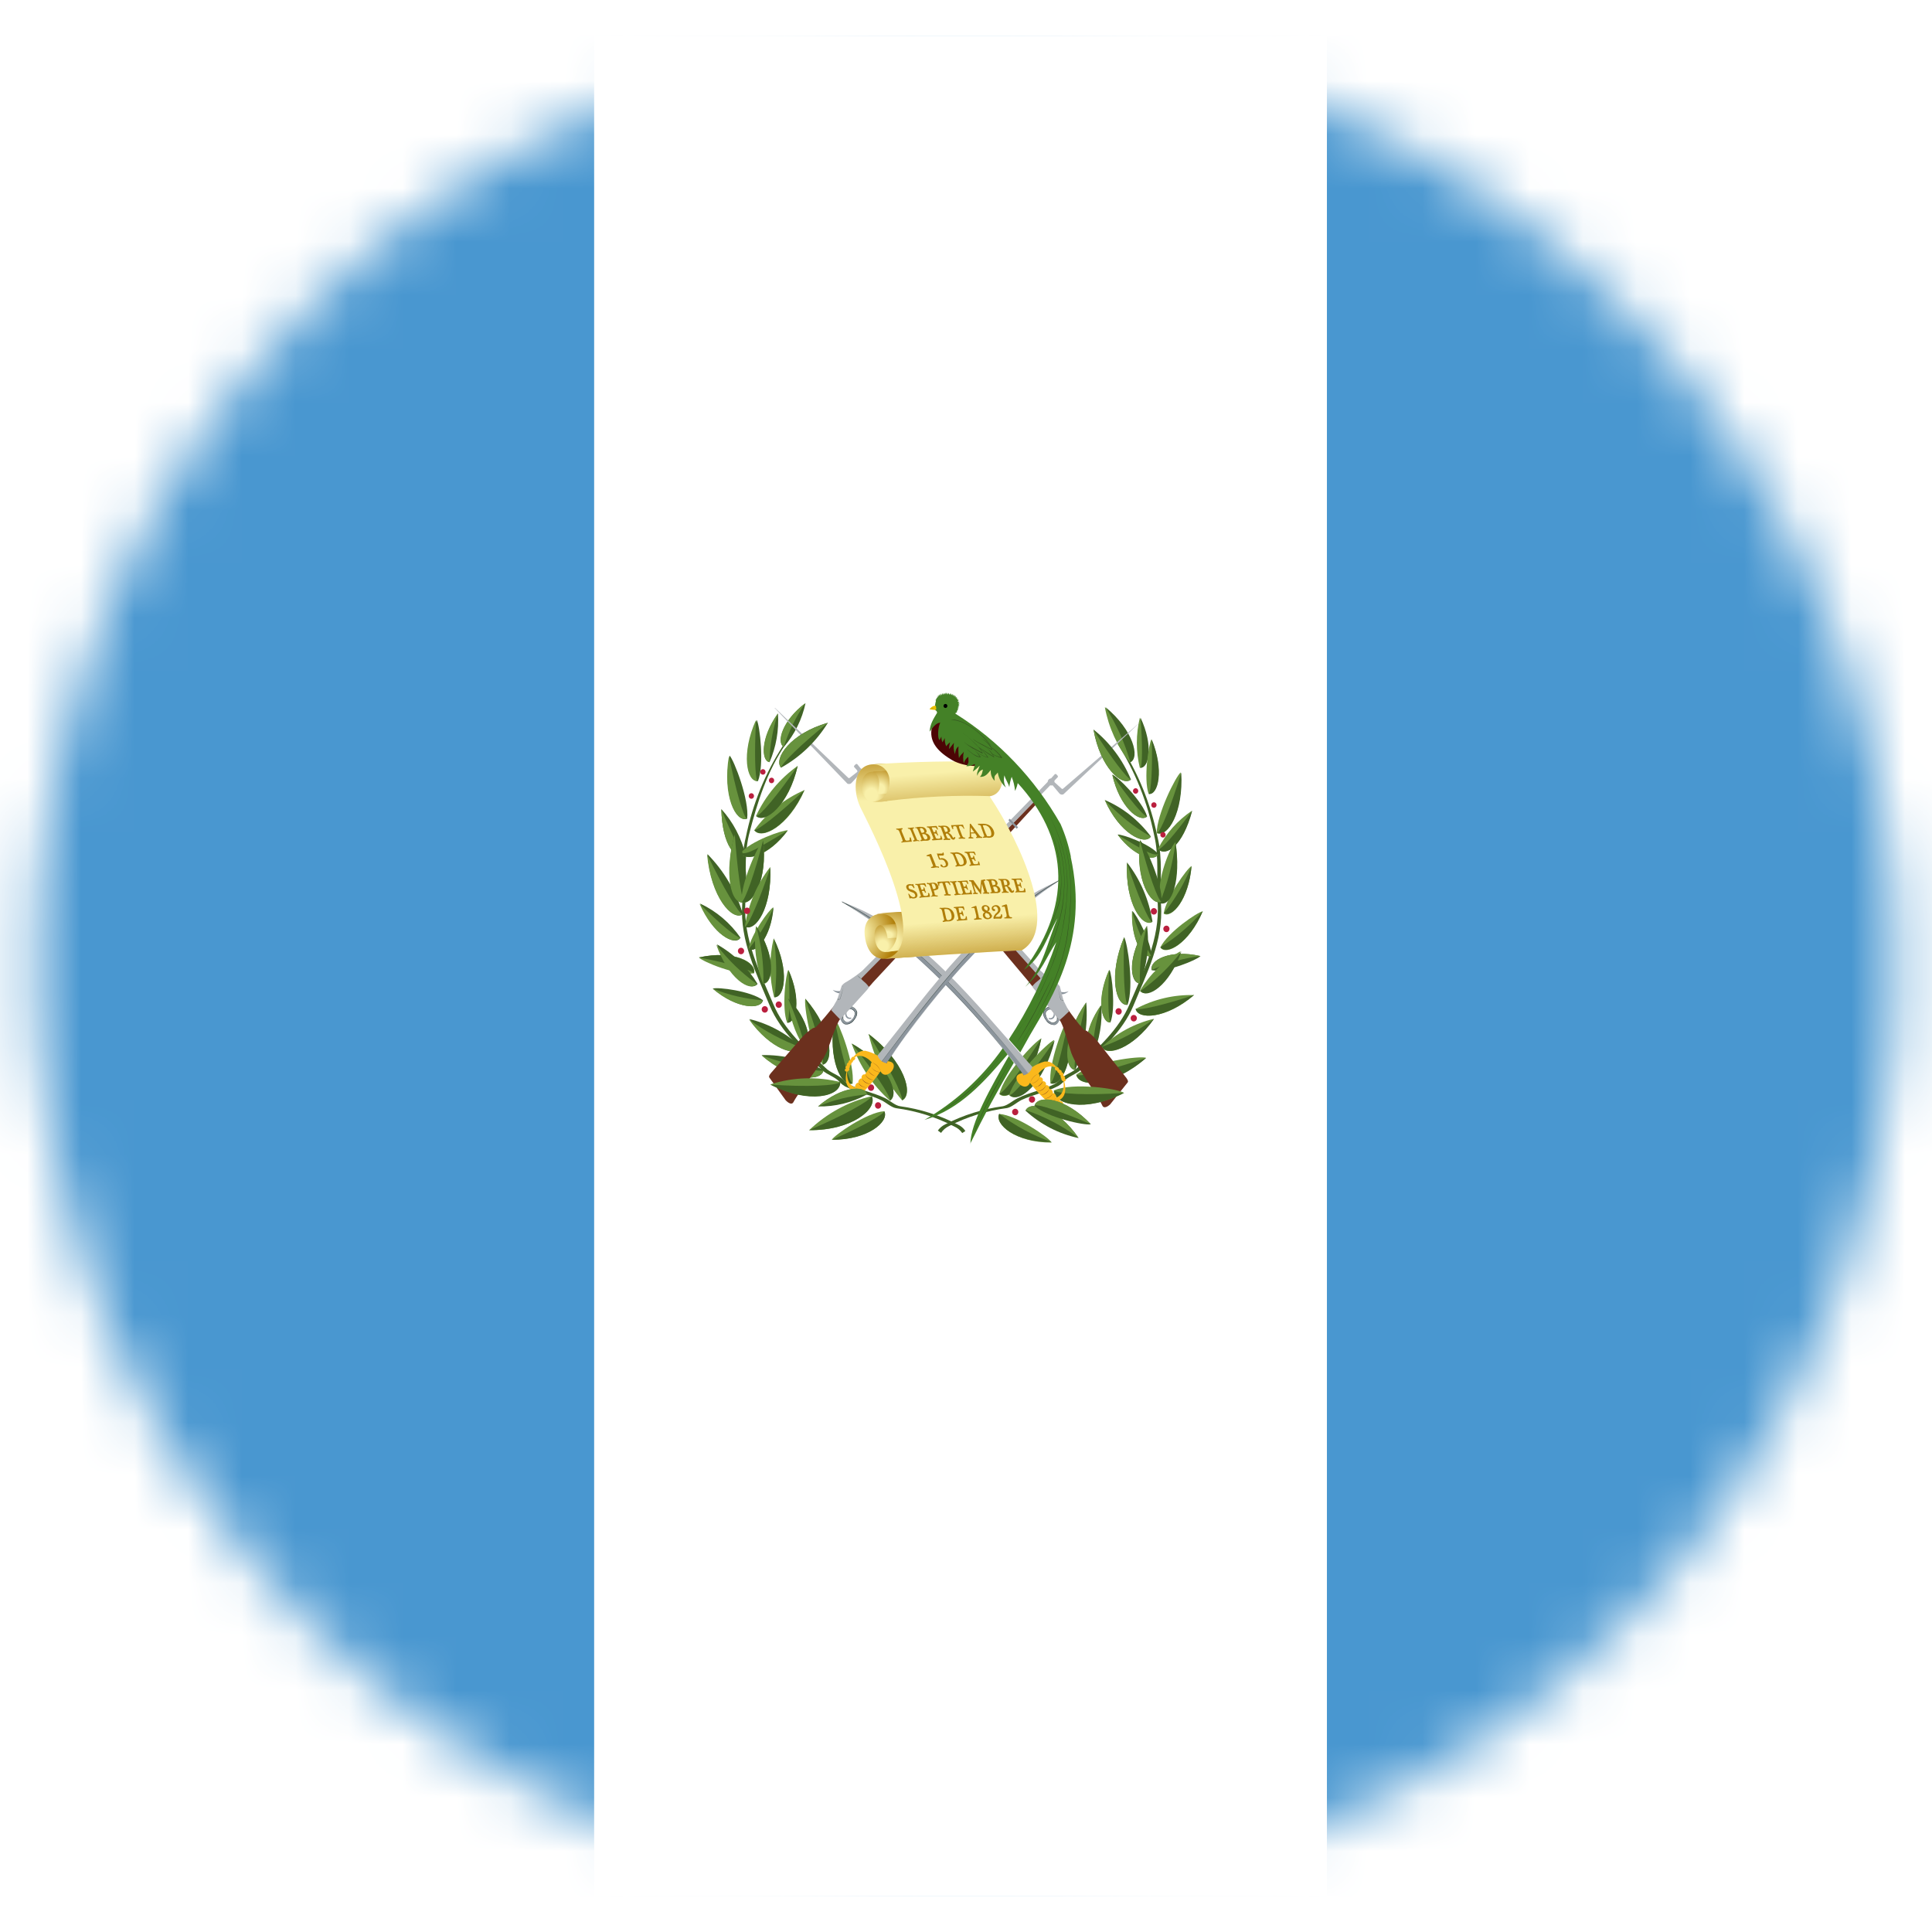<svg xmlns="http://www.w3.org/2000/svg" width="36" height="36" viewBox="0 0 36 36" fill="none"><mask id="mask0_1125_9569" style="mask-type:alpha" maskUnits="userSpaceOnUse" x="0" y="0" width="36" height="36"><circle cx="18" cy="18" r="17.333" fill="#C4C4C4"></circle></mask><g mask="url(#mask0_1125_9569)"><g filter="url(#filter0_d_1125_9569)"><path d="M-4.533 0.667H40.33V35.333H-4.533V0.667Z" fill="#4997D0"></path><path d="M11.071 0.667H24.725V35.333H11.071V0.667Z" fill="white"></path><path d="M17.992 21.08C17.956 21.023 17.904 20.979 17.844 20.953C17.507 20.779 17.144 20.664 16.771 20.613C16.677 20.599 16.588 20.51 16.494 20.463C16.271 20.356 16.025 20.314 15.81 20.2C15.777 20.181 15.747 20.158 15.721 20.13C15.632 20.027 15.475 19.995 15.381 19.897C15.005 19.532 14.612 19.196 14.407 18.705C14.156 18.111 13.848 17.499 13.888 16.821C13.915 16.401 13.857 15.966 13.955 15.559C14.108 14.957 14.296 14.363 14.643 13.863L14.586 13.901C14.254 14.415 14.021 14.991 13.898 15.597C13.794 16.004 13.853 16.438 13.83 16.859C13.786 17.536 14.099 18.149 14.344 18.742C14.55 19.228 14.948 19.569 15.319 19.939C15.417 20.032 15.57 20.065 15.654 20.172C15.681 20.199 15.711 20.223 15.744 20.242C15.963 20.354 16.208 20.396 16.432 20.505C16.522 20.552 16.61 20.636 16.7 20.65C17.076 20.7 17.442 20.815 17.782 20.991C17.841 21.017 17.892 21.059 17.93 21.113L17.988 21.075" fill="#406325"></path><path d="M14.425 18.584C14.333 18.225 14.33 17.847 14.416 17.486C14.716 18.094 14.618 18.597 14.425 18.584ZM16.477 20.706C16.159 20.725 15.555 21.145 15.498 21.239C16.172 21.244 16.57 20.898 16.477 20.706ZM16.812 20.505C16.506 20.154 16.291 19.728 16.186 19.267C16.856 19.771 17.031 20.402 16.812 20.505Z" fill="#67923D"></path><path d="M16.584 20.51C16.262 20.225 16.016 19.858 15.869 19.445C16.553 19.824 16.776 20.389 16.584 20.51ZM15.887 20.192C15.931 19.828 15.635 19.061 15.552 18.977C15.418 19.748 15.686 20.267 15.891 20.192H15.887ZM14.666 19.053C14.564 18.79 14.64 18.151 14.689 18.072C14.935 18.622 14.837 19.066 14.666 19.057V19.053ZM14.055 15.469C14.299 15.137 14.623 14.88 14.993 14.721C14.693 15.407 14.189 15.654 14.055 15.472V15.469Z" fill="#67923D"></path><path d="M14.086 15.206C14.263 14.829 14.531 14.507 14.864 14.271C14.698 15.005 14.251 15.355 14.086 15.206ZM15.333 19.842C15.109 19.552 14.975 18.724 15.006 18.608C15.509 19.192 15.543 19.786 15.328 19.842H15.333ZM14.05 18.136C13.737 18.187 13.094 17.921 13.023 17.841C13.675 17.692 14.116 17.935 14.05 18.136ZM13.949 17.683C13.985 17.426 14.333 16.944 14.409 16.907C14.368 17.468 14.082 17.776 13.949 17.683ZM16.242 20.426C15.806 20.527 15.404 20.747 15.075 21.061C15.883 21.066 16.361 20.655 16.245 20.426H16.242Z" fill="#67923D"></path><path d="M14.431 18.58C14.618 18.59 14.717 18.094 14.418 17.486C14.474 17.848 14.479 18.217 14.431 18.58ZM14.934 19.515C14.659 19.257 14.325 19.076 13.965 18.989C14.359 19.561 14.851 19.697 14.932 19.515H14.934ZM13.845 17.038C13.717 16.612 13.489 16.226 13.183 15.916C13.246 16.72 13.654 17.164 13.841 17.038H13.845ZM14.22 18.64C13.996 18.465 13.37 18.388 13.282 18.421C13.734 18.804 14.181 18.814 14.217 18.64H14.22ZM13.801 17.477C13.608 17.198 13.348 16.978 13.047 16.837C13.287 17.416 13.698 17.634 13.796 17.477H13.801ZM13.922 15.257C13.967 14.907 13.676 14.164 13.596 14.08C13.461 14.83 13.721 15.327 13.917 15.257H13.922ZM14.123 14.556C14.244 14.258 14.159 13.514 14.101 13.417C13.815 14.048 13.934 14.567 14.123 14.556Z" fill="#406325"></path><path d="M14.34 14.201C14.463 13.917 14.517 13.606 14.496 13.294C14.175 13.747 14.183 14.178 14.34 14.201ZM14.608 13.916C14.806 13.685 14.945 13.405 15.01 13.102C14.576 13.428 14.465 13.841 14.608 13.916ZM13.893 15.931C13.814 15.611 13.659 15.316 13.441 15.076C13.459 15.768 13.719 16.029 13.888 15.931H13.893ZM15.346 19.941C14.99 19.747 14.593 19.651 14.192 19.66C14.756 20.15 15.305 20.16 15.346 19.944V19.941ZM15.882 20.184C15.681 20.259 15.417 19.746 15.547 18.973C15.672 19.628 15.823 20.142 15.882 20.189V20.184ZM16.48 20.71C16.57 20.897 16.177 21.243 15.507 21.236C16.043 21.002 16.454 20.773 16.476 20.71H16.48ZM16.807 20.5C17.03 20.392 16.856 19.775 16.181 19.266C16.566 19.884 16.829 20.416 16.807 20.5V20.5Z" fill="#406325"></path><path d="M16.584 20.505C16.772 20.379 16.553 19.828 15.869 19.445C16.295 19.968 16.593 20.426 16.584 20.505ZM14.671 19.057C14.838 19.066 14.939 18.619 14.693 18.075C14.725 18.59 14.711 19.01 14.671 19.057ZM14.055 15.464C14.189 15.651 14.68 15.404 14.988 14.721C14.532 15.159 14.126 15.469 14.055 15.469V15.464Z" fill="#406325"></path><path d="M14.095 15.206C14.256 15.355 14.698 15.005 14.864 14.271C14.506 14.799 14.166 15.197 14.095 15.206ZM15.333 19.837C15.543 19.786 15.512 19.192 15.006 18.611C15.23 19.239 15.364 19.767 15.333 19.837ZM14.042 18.136C14.104 17.935 13.67 17.698 13.023 17.841C13.572 17.945 14.006 18.072 14.042 18.136ZM13.949 17.683C14.083 17.776 14.368 17.468 14.414 16.907C14.296 17.187 14.14 17.448 13.953 17.683H13.949ZM16.242 20.426C16.357 20.659 15.884 21.066 15.079 21.057C15.717 20.788 16.212 20.51 16.245 20.426H16.242Z" fill="#406325"></path><path d="M14.116 18.334C13.93 18.025 13.67 17.771 13.361 17.598C13.58 18.234 13.992 18.491 14.116 18.334Z" fill="#406325"></path><path d="M13.804 15.892C13.983 15.673 14.586 15.463 14.68 15.472C14.323 15.963 13.876 16.061 13.804 15.892ZM14.922 19.515C14.845 19.701 14.358 19.561 13.956 18.996C14.254 19.217 14.581 19.391 14.926 19.515H14.922ZM13.832 17.038C13.644 17.164 13.245 16.72 13.175 15.916C13.473 16.537 13.76 17.014 13.835 17.038H13.832ZM14.208 18.64C14.177 18.816 13.73 18.808 13.278 18.421C13.577 18.541 13.892 18.614 14.211 18.64H14.208ZM13.789 17.472C13.681 17.627 13.286 17.416 13.034 16.837C13.406 17.21 13.733 17.477 13.791 17.472H13.789ZM13.909 15.253C13.712 15.327 13.457 14.832 13.583 14.084C13.706 14.715 13.854 15.215 13.912 15.253H13.909ZM14.11 14.552C13.918 14.566 13.802 14.047 14.088 13.413C14.055 14.019 14.068 14.505 14.116 14.556L14.11 14.552ZM14.334 14.201C14.182 14.173 14.166 13.747 14.495 13.294C14.399 13.587 14.345 13.892 14.337 14.201H14.334ZM14.602 13.916C14.463 13.837 14.57 13.43 15.004 13.102C14.833 13.351 14.699 13.626 14.605 13.916H14.602Z" fill="#67923D"></path><path d="M13.888 15.934C13.713 16.033 13.459 15.771 13.441 15.079C13.665 15.626 13.826 15.912 13.888 15.934ZM15.34 19.944C15.3 20.16 14.754 20.15 14.192 19.669C14.786 19.869 15.278 19.982 15.34 19.944ZM14.974 19.501C14.806 19.232 14.704 18.924 14.679 18.603C15.081 19.01 15.135 19.449 14.983 19.501H14.974ZM14.22 18.332C14.085 17.992 14.039 17.622 14.086 17.258C14.46 17.813 14.415 18.318 14.223 18.334L14.22 18.332ZM14.099 18.337C13.978 18.491 13.568 18.239 13.345 17.598C13.561 17.882 13.816 18.13 14.102 18.334L14.099 18.337Z" fill="#67923D"></path><path d="M13.805 15.892C13.876 16.061 14.314 15.963 14.676 15.477C14.14 15.793 13.93 15.934 13.805 15.892ZM14.224 18.323C14.416 18.309 14.46 17.809 14.09 17.258C14.188 17.604 14.234 17.966 14.224 18.327V18.323ZM14.983 19.501C15.136 19.453 15.082 19.01 14.684 18.603C14.877 19.056 15.002 19.445 14.98 19.501H14.983Z" fill="#406325"></path><path d="M13.884 16.725C13.946 16.316 13.88 15.897 13.697 15.53C13.482 16.248 13.683 16.771 13.884 16.725Z" fill="#406325"></path><path d="M13.875 16.818C13.607 16.879 13.486 16.257 13.692 15.552C13.736 16.182 13.817 16.771 13.87 16.813L13.875 16.818Z" fill="#67923D"></path><path d="M13.818 16.813C13.795 16.463 14.13 15.738 14.22 15.659C14.309 16.397 14.019 16.888 13.818 16.813Z" fill="#67923D"></path><path d="M13.821 16.809C14.018 16.883 14.309 16.397 14.219 15.659C14.063 16.28 13.884 16.771 13.821 16.809Z" fill="#406325"></path><path d="M13.88 17.262C13.941 16.855 14.104 16.473 14.353 16.154C14.389 16.912 14.072 17.364 13.88 17.262Z" fill="#67923D"></path><path d="M13.884 17.267C14.072 17.37 14.387 16.926 14.353 16.169C14.156 16.767 13.947 17.238 13.884 17.267Z" fill="#406325"></path><path d="M14.001 14.884C14.028 14.884 14.05 14.861 14.05 14.832C14.05 14.804 14.028 14.78 14.001 14.78C13.973 14.78 13.951 14.804 13.951 14.832C13.951 14.861 13.973 14.884 14.001 14.884Z" fill="#BA1F3E"></path><path d="M14.377 14.594C14.404 14.594 14.426 14.571 14.426 14.542C14.426 14.514 14.404 14.491 14.377 14.491C14.349 14.491 14.327 14.514 14.327 14.542C14.327 14.571 14.349 14.594 14.377 14.594Z" fill="#BA1F3E"></path><path d="M14.216 14.435C14.243 14.435 14.265 14.412 14.265 14.384C14.265 14.355 14.243 14.332 14.216 14.332C14.188 14.332 14.166 14.355 14.166 14.384C14.166 14.412 14.188 14.435 14.216 14.435Z" fill="#BA1F3E"></path><path d="M13.808 17.781C13.84 17.781 13.866 17.754 13.866 17.72C13.866 17.687 13.84 17.66 13.808 17.66C13.776 17.66 13.75 17.687 13.75 17.72C13.75 17.754 13.776 17.781 13.808 17.781Z" fill="#BA1F3E"></path><path d="M13.92 17.032C13.952 17.032 13.978 17.006 13.978 16.972C13.978 16.939 13.952 16.912 13.92 16.912C13.888 16.912 13.862 16.939 13.862 16.972C13.862 17.006 13.888 17.032 13.92 17.032Z" fill="#BA1F3E"></path><path d="M14.511 18.78C14.543 18.78 14.569 18.753 14.569 18.72C14.569 18.687 14.543 18.66 14.511 18.66C14.479 18.66 14.453 18.687 14.453 18.72C14.453 18.753 14.479 18.78 14.511 18.78Z" fill="#BA1F3E"></path><path d="M14.251 18.869C14.283 18.869 14.309 18.842 14.309 18.808C14.309 18.775 14.283 18.748 14.251 18.748C14.219 18.748 14.193 18.775 14.193 18.808C14.193 18.842 14.219 18.869 14.251 18.869Z" fill="#BA1F3E"></path><path d="M16.231 20.327C16.263 20.327 16.288 20.3 16.288 20.267C16.288 20.233 16.263 20.206 16.231 20.206C16.199 20.206 16.173 20.233 16.173 20.267C16.173 20.3 16.199 20.327 16.231 20.327Z" fill="#BA1F3E"></path><path d="M16.361 20.659C16.393 20.659 16.419 20.632 16.419 20.599C16.419 20.565 16.393 20.538 16.361 20.538C16.33 20.538 16.304 20.565 16.304 20.599C16.304 20.632 16.33 20.659 16.361 20.659Z" fill="#BA1F3E"></path><path d="M17.469 21.075C17.506 21.02 17.557 20.977 17.616 20.949C17.954 20.776 18.316 20.663 18.689 20.613C18.783 20.594 18.873 20.505 18.966 20.463C19.189 20.351 19.436 20.309 19.65 20.2C19.684 20.181 19.714 20.155 19.739 20.125C19.829 20.023 19.986 19.99 20.079 19.892C20.455 19.527 20.848 19.191 21.053 18.7C21.305 18.107 21.613 17.494 21.572 16.821C21.545 16.392 21.603 15.962 21.505 15.559C21.383 14.951 21.151 14.373 20.821 13.855L20.879 13.893C21.21 14.407 21.444 14.983 21.567 15.589C21.67 15.996 21.613 16.43 21.634 16.855C21.68 17.528 21.366 18.141 21.12 18.738C20.915 19.225 20.517 19.561 20.146 19.93C20.048 20.024 19.894 20.056 19.811 20.164C19.784 20.191 19.753 20.215 19.721 20.234C19.502 20.351 19.256 20.393 19.033 20.497C18.943 20.544 18.854 20.628 18.765 20.647C18.388 20.695 18.023 20.809 17.683 20.983C17.623 21.011 17.573 21.054 17.535 21.11L17.477 21.067" fill="#406325"></path><path d="M21.01 18.724C21.135 18.379 21.01 17.566 20.947 17.463C20.648 18.183 20.796 18.753 21.01 18.724Z" fill="#406325"></path><path d="M20.691 19.052C20.794 18.789 20.718 18.15 20.674 18.071C20.423 18.618 20.526 19.066 20.691 19.052ZM21.446 15.589C21.222 15.287 20.926 15.052 20.587 14.907C20.861 15.531 21.323 15.758 21.442 15.589H21.446Z" fill="#406325"></path><path d="M21.375 15.215C21.292 14.93 20.821 14.467 20.727 14.434C20.862 15.042 21.24 15.337 21.375 15.215ZM21.586 15.916C21.429 15.724 20.906 15.542 20.826 15.551C21.139 15.972 21.523 16.061 21.586 15.912V15.916ZM21.461 18.079C21.733 18.127 22.31 17.883 22.368 17.816C21.791 17.682 21.407 17.902 21.461 18.079ZM21.456 17.816C21.456 17.554 21.17 17.028 21.099 16.975C21.072 17.532 21.313 17.883 21.456 17.813V17.816Z" fill="#406325"></path><path d="M21.475 17.174C21.412 16.769 21.248 16.388 21 16.07C20.965 16.827 21.282 17.276 21.475 17.174ZM19.105 20.692C19.387 20.952 19.73 21.129 20.098 21.206C19.705 20.631 19.199 20.505 19.11 20.692H19.105Z" fill="#406325"></path><path d="M21.009 18.716C20.79 18.744 20.647 18.183 20.946 17.463C20.924 18.127 20.955 18.664 21.009 18.716ZM18.622 20.757C18.935 20.777 19.544 21.195 19.597 21.29C18.926 21.295 18.524 20.949 18.622 20.757ZM18.622 20.384C18.712 20.01 19.293 19.393 19.404 19.351C19.243 20.15 18.792 20.543 18.622 20.388V20.384ZM19.574 20.188C19.53 19.823 19.826 19.056 19.909 18.972C20.044 19.744 19.775 20.262 19.574 20.188ZM20.53 19.51C20.806 19.251 21.14 19.07 21.501 18.984C21.103 19.552 20.611 19.692 20.53 19.51ZM21.684 17.02C21.729 16.726 22.118 16.183 22.203 16.137C22.149 16.772 21.831 17.118 21.684 17.025V17.02Z" fill="#67923D"></path><path d="M21.16 18.8C21.497 18.62 21.872 18.531 22.25 18.542C21.723 18.996 21.2 19 21.16 18.8ZM21.621 17.655C21.755 17.374 22.319 16.991 22.412 16.982C22.152 17.589 21.728 17.813 21.621 17.655ZM21.554 15.524C21.554 15.173 21.911 14.463 22.001 14.392C22.05 15.145 21.746 15.618 21.554 15.524ZM21.239 14.308C21.165 14.002 21.165 13.681 21.239 13.374C21.49 13.888 21.407 14.318 21.239 14.308ZM21.056 14.21C20.82 13.912 20.659 13.557 20.587 13.178C21.114 13.616 21.231 14.131 21.051 14.21H21.056Z" fill="#67923D"></path><path d="M21.575 15.822C21.725 15.531 21.944 15.286 22.21 15.107C22.032 15.776 21.72 15.962 21.575 15.822ZM20.051 20.028C20.363 19.785 21.235 19.669 21.356 19.711C20.721 20.262 20.099 20.272 20.051 20.024V20.028ZM20.689 19.052C20.522 19.061 20.421 18.614 20.668 18.07C20.637 18.584 20.653 19.005 20.691 19.052H20.689ZM21.444 15.593C21.323 15.757 20.862 15.533 20.585 14.906C20.837 15.178 21.126 15.409 21.444 15.589V15.593ZM21.367 15.215C21.229 15.337 20.865 15.047 20.724 14.434C21.026 14.874 21.308 15.205 21.371 15.215H21.367ZM21.582 15.916C21.519 16.066 21.14 15.976 20.828 15.556C21.292 15.832 21.476 15.954 21.587 15.916H21.582ZM21.469 18.071C21.411 17.896 21.796 17.683 22.372 17.815C22.061 17.852 21.756 17.938 21.469 18.071ZM21.451 17.808C21.308 17.879 21.072 17.533 21.093 16.973C21.174 17.269 21.294 17.553 21.451 17.814V17.808Z" fill="#67923D"></path><path d="M21.469 17.182C21.282 17.286 20.966 16.837 21 16.084C21.197 16.683 21.402 17.154 21.469 17.182ZM19.114 20.687C19.203 20.501 19.701 20.627 20.097 21.202C19.797 20.978 19.465 20.805 19.114 20.687Z" fill="#67923D"></path><path d="M19.574 20.183C19.78 20.258 20.044 19.744 19.914 18.973C19.789 19.627 19.637 20.146 19.574 20.188V20.183Z" fill="#406325"></path><path d="M20.035 19.94C20.204 19.544 20.275 19.11 20.241 18.678C19.793 19.313 19.82 19.912 20.035 19.94ZM18.618 20.753C18.529 20.945 18.917 21.29 19.592 21.279C19.244 21.156 18.915 20.979 18.618 20.753ZM18.627 20.379C18.794 20.533 19.244 20.145 19.404 19.346C19.042 19.926 18.703 20.365 18.627 20.374V20.379ZM20.536 19.502C20.62 19.689 21.103 19.549 21.506 18.984C21.208 19.206 20.882 19.381 20.536 19.505V19.502ZM21.689 17.011C21.837 17.109 22.149 16.764 22.203 16.135C22.074 16.453 21.901 16.749 21.689 17.014V17.011ZM21.161 18.797C21.201 19.002 21.716 18.993 22.251 18.539C21.689 18.73 21.22 18.832 21.161 18.8V18.797ZM21.622 17.647C21.734 17.806 22.154 17.582 22.413 16.974C22.184 17.24 21.917 17.468 21.622 17.65V17.647ZM21.563 15.516C21.756 15.609 22.055 15.142 22.011 14.395C21.827 15.005 21.631 15.486 21.563 15.519V15.516ZM21.251 14.306C21.412 14.311 21.496 13.885 21.251 13.371C21.291 13.866 21.287 14.266 21.251 14.308V14.306ZM21.063 14.203C21.242 14.123 21.126 13.61 20.598 13.175C20.802 13.492 20.959 13.84 21.063 14.206V14.203ZM21.582 15.825C21.724 15.965 22.038 15.778 22.216 15.105C21.868 15.579 21.649 15.818 21.582 15.828V15.825ZM20.061 20.026C20.107 20.269 20.728 20.259 21.358 19.713C20.692 19.94 20.134 20.07 20.061 20.028V20.026Z" fill="#406325"></path><path d="M20.361 19.669C20.489 19.375 20.544 19.052 20.522 18.73C20.186 19.197 20.2 19.641 20.361 19.664V19.669ZM21.239 18.327C21.374 17.988 21.421 17.617 21.373 17.252C20.999 17.809 21.045 18.313 21.239 18.327Z" fill="#406325"></path><path d="M20.035 19.935C19.82 19.907 19.799 19.313 20.236 18.682C20.075 19.327 19.995 19.869 20.035 19.935ZM21.609 16.743C21.564 16.383 21.788 15.804 21.904 15.692C22.016 16.365 21.783 16.813 21.604 16.743H21.609ZM20.357 19.664C20.196 19.641 20.183 19.197 20.514 18.73C20.417 19.031 20.364 19.346 20.357 19.664ZM21.403 14.794C21.305 14.514 21.403 13.86 21.456 13.775C21.694 14.346 21.576 14.809 21.403 14.794ZM18.805 20.402C18.916 20.029 19.529 19.421 19.643 19.379C19.451 20.192 18.972 20.57 18.805 20.407V20.402ZM21.24 18.463C21.428 18.152 21.69 17.897 22 17.724C21.778 18.36 21.363 18.617 21.24 18.463ZM21.24 18.323C21.048 18.304 21.003 17.809 21.374 17.252C21.276 17.599 21.23 17.961 21.24 18.323Z" fill="#67923D"></path><path d="M21.608 16.828C21.841 16.915 22.011 16.369 21.903 15.71C21.851 16.096 21.752 16.473 21.608 16.832V16.828Z" fill="#406325"></path><path d="M21.644 16.809C21.666 16.459 21.331 15.734 21.241 15.654C21.156 16.393 21.443 16.884 21.644 16.809ZM21.412 14.794C21.579 14.812 21.698 14.356 21.461 13.779C21.479 14.317 21.448 14.752 21.407 14.794H21.412ZM18.814 20.406C18.981 20.574 19.457 20.2 19.652 19.387C19.258 19.962 18.891 20.396 18.814 20.406ZM21.254 18.467C21.38 18.621 21.791 18.369 22.014 17.728C21.798 18.012 21.542 18.259 21.255 18.463L21.254 18.467Z" fill="#406325"></path><path d="M21.639 16.803C21.438 16.883 21.152 16.397 21.241 15.659C21.398 16.276 21.575 16.767 21.639 16.803Z" fill="#67923D"></path><path d="M21.502 15.052C21.529 15.052 21.551 15.029 21.551 15.001C21.551 14.972 21.529 14.949 21.502 14.949C21.474 14.949 21.452 14.972 21.452 15.001C21.452 15.029 21.474 15.052 21.502 15.052Z" fill="#BA1F3E"></path><path d="M21.671 15.607C21.698 15.607 21.72 15.584 21.72 15.556C21.72 15.527 21.698 15.504 21.671 15.504C21.643 15.504 21.621 15.527 21.621 15.556C21.621 15.584 21.643 15.607 21.671 15.607Z" fill="#BA1F3E"></path><path d="M21.735 17.369C21.767 17.369 21.792 17.342 21.792 17.308C21.792 17.275 21.767 17.248 21.735 17.248C21.703 17.248 21.677 17.275 21.677 17.308C21.677 17.342 21.703 17.369 21.735 17.369Z" fill="#BA1F3E"></path><path d="M21.501 17.042C21.533 17.042 21.559 17.015 21.559 16.982C21.559 16.948 21.533 16.921 21.501 16.921C21.469 16.921 21.443 16.948 21.443 16.982C21.443 17.015 21.469 17.042 21.501 17.042Z" fill="#BA1F3E"></path><path d="M20.844 18.907C20.876 18.907 20.902 18.88 20.902 18.846C20.902 18.813 20.876 18.786 20.844 18.786C20.812 18.786 20.786 18.813 20.786 18.846C20.786 18.88 20.812 18.907 20.844 18.907Z" fill="#BA1F3E"></path><path d="M21.126 19.033C21.158 19.033 21.184 19.006 21.184 18.972C21.184 18.939 21.158 18.912 21.126 18.912C21.094 18.912 21.068 18.939 21.068 18.972C21.068 19.006 21.094 19.033 21.126 19.033Z" fill="#BA1F3E"></path><path d="M19.23 20.547C19.262 20.547 19.288 20.52 19.288 20.486C19.288 20.453 19.262 20.426 19.23 20.426C19.198 20.426 19.172 20.453 19.172 20.486C19.172 20.52 19.198 20.547 19.23 20.547Z" fill="#BA1F3E"></path><path d="M18.917 20.781C18.949 20.781 18.975 20.754 18.975 20.72C18.975 20.687 18.949 20.66 18.917 20.66C18.885 20.66 18.859 20.687 18.859 20.72C18.859 20.754 18.885 20.781 18.917 20.781Z" fill="#BA1F3E"></path><path d="M21.161 14.79C21.188 14.79 21.21 14.767 21.21 14.738C21.21 14.71 21.188 14.687 21.161 14.687C21.134 14.687 21.111 14.71 21.111 14.738C21.111 14.767 21.134 14.79 21.161 14.79Z" fill="#BA1F3E"></path><path d="M15.752 18.892C15.75 18.905 15.751 18.918 15.755 18.93C15.759 18.942 15.765 18.953 15.774 18.962C15.783 18.971 15.793 18.978 15.805 18.982C15.817 18.986 15.829 18.988 15.841 18.986C15.864 18.986 15.873 18.962 15.851 18.962C15.841 18.964 15.832 18.964 15.822 18.962C15.813 18.959 15.804 18.955 15.797 18.948C15.785 18.936 15.777 18.921 15.773 18.904C15.77 18.887 15.772 18.87 15.779 18.854L15.752 18.892Z" fill="#8C959D"></path><path d="M15.882 18.986C15.837 19.042 15.77 19.065 15.73 19.028C15.717 19.017 15.708 19.002 15.704 18.985C15.7 18.968 15.701 18.95 15.707 18.934L15.663 18.994C15.678 19.031 15.703 19.061 15.734 19.082C15.768 19.09 15.803 19.088 15.835 19.074C15.867 19.061 15.894 19.038 15.913 19.008C15.949 18.961 15.985 18.895 15.958 18.839C15.937 18.803 15.906 18.775 15.868 18.76L15.824 18.807C15.837 18.803 15.851 18.803 15.864 18.806C15.877 18.81 15.889 18.816 15.899 18.825C15.958 18.872 15.922 18.942 15.882 18.989V18.986Z" fill="#8C959D"></path><path d="M15.883 18.985C15.869 19.004 15.853 19.02 15.834 19.032C15.813 19.043 15.79 19.048 15.767 19.046C15.755 19.044 15.745 19.039 15.735 19.032C15.726 19.024 15.719 19.015 15.713 19.004C15.706 18.994 15.701 18.983 15.699 18.971C15.698 18.958 15.701 18.945 15.709 18.934V18.938L15.66 18.994C15.672 19.015 15.687 19.034 15.704 19.05L15.735 19.074C15.747 19.078 15.759 19.08 15.771 19.078C15.797 19.078 15.822 19.07 15.843 19.056C15.865 19.043 15.884 19.027 15.901 19.008L15.946 18.944C15.955 18.92 15.96 18.894 15.959 18.868C15.959 18.855 15.956 18.843 15.95 18.831C15.944 18.821 15.937 18.811 15.928 18.803C15.911 18.783 15.889 18.767 15.865 18.756H15.877L15.833 18.808H15.829C15.833 18.804 15.839 18.801 15.845 18.799C15.851 18.797 15.857 18.797 15.864 18.798C15.88 18.801 15.896 18.809 15.909 18.82C15.921 18.832 15.931 18.847 15.936 18.864C15.94 18.886 15.936 18.909 15.927 18.93C15.916 18.95 15.902 18.969 15.886 18.985H15.883ZM15.883 18.985C15.9 18.971 15.912 18.951 15.919 18.93C15.928 18.909 15.931 18.886 15.927 18.864C15.92 18.844 15.906 18.827 15.887 18.817C15.879 18.81 15.87 18.806 15.86 18.804C15.849 18.802 15.839 18.804 15.829 18.808H15.825L15.87 18.752C15.906 18.766 15.937 18.792 15.959 18.826C15.968 18.84 15.973 18.857 15.973 18.873C15.972 18.899 15.966 18.925 15.954 18.948C15.942 18.972 15.927 18.994 15.91 19.014C15.895 19.035 15.875 19.052 15.852 19.064C15.829 19.08 15.803 19.088 15.776 19.088C15.764 19.089 15.751 19.087 15.74 19.084C15.727 19.078 15.715 19.07 15.704 19.06C15.686 19.041 15.671 19.019 15.659 18.994L15.704 18.934H15.713V18.971C15.712 18.977 15.713 18.983 15.714 18.989C15.716 18.994 15.719 18.999 15.722 19.004L15.744 19.028L15.771 19.042C15.794 19.046 15.818 19.041 15.838 19.028C15.856 19.016 15.873 19.002 15.887 18.985H15.883Z" fill="#485654"></path><path d="M19.369 14.83L17.576 16.67L15.739 18.501L15.534 18.753C15.444 18.861 15.337 19.001 15.212 19.128C15.194 19.155 15.162 19.146 15.136 19.165C15.052 19.22 14.977 19.288 14.913 19.366L14.363 19.997C14.331 20.039 14.318 20.062 14.344 20.09L14.639 20.501C14.693 20.558 14.756 20.589 14.783 20.539C14.921 20.282 15.275 19.894 15.409 19.59C15.484 19.404 15.583 19.071 15.654 18.992C15.744 18.889 15.972 18.627 16.182 18.398L16.227 18.352L16.267 18.305C17.317 17.183 18.53 15.823 19.419 14.866L19.373 14.819L19.369 14.83Z" fill="#6C301E"></path><path d="M15.645 18.51C15.596 18.505 15.55 18.481 15.516 18.444C15.564 18.468 15.619 18.475 15.671 18.463L15.645 18.51Z" fill="#8C959D"></path><path d="M21.24 13.462L19.816 14.689C19.802 14.707 19.789 14.703 19.775 14.689L19.648 14.574V14.546L19.71 14.48C19.719 14.471 19.71 14.466 19.706 14.452L19.679 14.424C19.674 14.422 19.668 14.422 19.662 14.423C19.656 14.425 19.651 14.429 19.648 14.434L19.585 14.504C19.569 14.505 19.553 14.512 19.542 14.524C19.53 14.536 19.523 14.552 19.522 14.569C18.664 15.446 17.922 16.224 17.068 17.083L16.062 18.093C15.969 18.169 15.871 18.238 15.767 18.299C15.735 18.315 15.706 18.339 15.684 18.369L15.6 18.625L15.488 18.822C15.591 18.934 15.586 18.924 15.656 18.997L16.159 18.442L16.194 18.394C16.175 18.368 16.155 18.343 16.132 18.32L16.078 18.273L16.052 18.245C16.042 18.236 16.06 18.222 16.069 18.212C17.253 17.02 18.527 15.702 19.569 14.633C19.584 14.638 19.599 14.638 19.614 14.633L19.738 14.782C19.747 14.794 19.76 14.802 19.774 14.805C19.787 14.808 19.802 14.807 19.815 14.801L21.239 13.464L21.24 13.462Z" fill="#B2B6BA"></path><path d="M15.605 18.616H15.626C15.634 18.618 15.643 18.618 15.652 18.616C15.673 18.541 15.695 18.466 15.719 18.392C15.711 18.383 15.7 18.376 15.688 18.373C15.694 18.374 15.7 18.376 15.706 18.379C15.711 18.382 15.716 18.387 15.719 18.392L15.688 18.504L15.656 18.616C15.648 18.621 15.639 18.624 15.63 18.626C15.619 18.625 15.609 18.623 15.599 18.62L15.605 18.616Z" fill="#485654"></path><path d="M16.052 18.247L16.007 18.209C15.995 18.197 15.983 18.185 15.972 18.172C16.002 18.194 16.03 18.219 16.055 18.247H16.052Z" fill="#485654"></path><path d="M18.788 15.279L18.944 15.443L18.971 15.415L18.815 15.256L18.788 15.284V15.279Z" fill="#8C959D"></path><path d="M19.63 18.867C19.636 18.882 19.637 18.9 19.633 18.916C19.629 18.933 19.62 18.948 19.608 18.959C19.6 18.965 19.591 18.969 19.582 18.971C19.572 18.973 19.562 18.973 19.553 18.97C19.531 18.97 19.539 18.993 19.561 18.994C19.573 18.996 19.585 18.996 19.597 18.993C19.609 18.989 19.62 18.983 19.629 18.975C19.638 18.966 19.645 18.956 19.649 18.944C19.654 18.932 19.656 18.919 19.654 18.906L19.63 18.867Z" fill="#8C959D"></path><path d="M19.52 18.992C19.482 18.943 19.45 18.871 19.511 18.827C19.521 18.818 19.534 18.812 19.547 18.81C19.56 18.807 19.574 18.808 19.587 18.812L19.545 18.763C19.506 18.776 19.474 18.803 19.452 18.838C19.422 18.893 19.452 18.96 19.488 19.008C19.505 19.04 19.531 19.065 19.563 19.08C19.594 19.096 19.629 19.101 19.663 19.096C19.695 19.077 19.721 19.049 19.738 19.015L19.697 18.952C19.702 18.969 19.703 18.987 19.698 19.003C19.693 19.02 19.683 19.035 19.67 19.045C19.628 19.08 19.562 19.053 19.52 18.995V18.992Z" fill="#8C959D"></path><path d="M19.521 18.992C19.505 18.975 19.492 18.955 19.483 18.933C19.474 18.913 19.472 18.889 19.477 18.867C19.483 18.851 19.493 18.836 19.506 18.826C19.519 18.815 19.535 18.808 19.552 18.806C19.558 18.805 19.564 18.806 19.57 18.808C19.576 18.81 19.582 18.813 19.587 18.817L19.544 18.764H19.549C19.525 18.774 19.502 18.789 19.484 18.808C19.475 18.816 19.467 18.825 19.46 18.835C19.454 18.846 19.45 18.859 19.45 18.872C19.448 18.897 19.452 18.923 19.459 18.947L19.501 19.015C19.517 19.034 19.536 19.051 19.557 19.065C19.577 19.08 19.602 19.09 19.627 19.092C19.639 19.094 19.651 19.094 19.663 19.092L19.695 19.071C19.713 19.055 19.73 19.037 19.743 19.016L19.697 18.959V18.953C19.703 18.965 19.706 18.979 19.704 18.992C19.702 19.003 19.697 19.014 19.689 19.023C19.683 19.034 19.675 19.043 19.666 19.05C19.656 19.057 19.645 19.061 19.634 19.063C19.61 19.064 19.587 19.058 19.567 19.045C19.549 19.032 19.533 19.016 19.521 18.996V18.992ZM19.521 18.992C19.533 19.009 19.549 19.024 19.568 19.036C19.587 19.05 19.61 19.057 19.634 19.053L19.662 19.041L19.685 19.019C19.689 19.015 19.692 19.009 19.693 19.004C19.695 18.998 19.696 18.992 19.695 18.987V18.949H19.704L19.745 19.012C19.733 19.036 19.717 19.057 19.698 19.075C19.686 19.084 19.674 19.091 19.661 19.096C19.649 19.099 19.637 19.099 19.625 19.096C19.598 19.095 19.572 19.085 19.55 19.069C19.528 19.056 19.509 19.037 19.495 19.015C19.478 18.994 19.464 18.972 19.453 18.947C19.443 18.923 19.438 18.897 19.439 18.871C19.44 18.855 19.445 18.839 19.454 18.825C19.478 18.792 19.51 18.768 19.547 18.755L19.589 18.814C19.58 18.81 19.57 18.808 19.559 18.809C19.549 18.81 19.539 18.814 19.531 18.821C19.512 18.83 19.497 18.846 19.488 18.865C19.484 18.887 19.486 18.91 19.494 18.931C19.499 18.954 19.511 18.974 19.527 18.989L19.521 18.992Z" fill="#485654"></path><path d="M16.234 14.649L16.188 14.693C17.026 15.697 18.174 17.119 19.169 18.294L19.207 18.343L19.249 18.392C19.448 18.632 19.663 18.905 19.748 19.013C19.815 19.096 19.897 19.433 19.964 19.626C20.084 19.936 20.418 20.342 20.543 20.606C20.568 20.654 20.632 20.63 20.688 20.576L21.003 20.181C21.031 20.155 21.018 20.131 20.989 20.087L20.47 19.428C20.409 19.347 20.338 19.275 20.258 19.215C20.232 19.195 20.2 19.203 20.183 19.174C20.064 19.042 19.964 18.895 19.88 18.784L19.687 18.521L17.94 16.594L16.239 14.655L16.234 14.649Z" fill="#6C301E"></path><path d="M19.756 18.48C19.808 18.495 19.863 18.491 19.913 18.47C19.877 18.505 19.83 18.526 19.78 18.528L19.756 18.48Z" fill="#8C959D"></path><path d="M14.434 13.192L15.791 14.603C15.804 14.609 15.818 14.611 15.832 14.608C15.846 14.606 15.859 14.598 15.868 14.588L16 14.445C16.015 14.45 16.031 14.45 16.045 14.445C17.034 15.568 18.242 16.952 19.368 18.204C19.377 18.214 19.394 18.229 19.384 18.237L19.356 18.264C19.337 18.278 19.318 18.293 19.301 18.308C19.277 18.33 19.255 18.354 19.234 18.379L19.268 18.428L19.741 19.01C19.816 18.944 19.811 18.952 19.919 18.846L19.817 18.644L19.749 18.381C19.729 18.351 19.702 18.325 19.672 18.306C19.571 18.241 19.476 18.167 19.387 18.086L18.428 17.029C17.617 16.125 16.914 15.307 16.099 14.389C16.099 14.372 16.092 14.356 16.081 14.343C16.07 14.331 16.055 14.323 16.039 14.32L15.98 14.247C15.977 14.242 15.972 14.238 15.967 14.236C15.961 14.234 15.955 14.234 15.95 14.236L15.921 14.263C15.916 14.277 15.907 14.281 15.915 14.291L15.975 14.359V14.383L15.84 14.488C15.827 14.501 15.812 14.505 15.8 14.488L14.44 13.19L14.434 13.192Z" fill="#B2B6BA"></path><path d="M19.819 18.638C19.809 18.639 19.798 18.639 19.788 18.638C19.778 18.637 19.769 18.633 19.761 18.627L19.736 18.514L19.71 18.4C19.714 18.395 19.719 18.391 19.724 18.388C19.73 18.385 19.736 18.383 19.742 18.383C19.73 18.386 19.719 18.391 19.71 18.4C19.73 18.476 19.748 18.551 19.766 18.627C19.774 18.632 19.783 18.634 19.792 18.634H19.819V18.638Z" fill="#485654"></path><path d="M19.387 18.24C19.412 18.213 19.44 18.19 19.471 18.17C19.459 18.182 19.446 18.194 19.433 18.206L19.387 18.24Z" fill="#485654"></path><path d="M16.798 15.142L16.773 15.113L16.605 15.263L16.631 15.292L16.799 15.137L16.798 15.142Z" fill="#8C959D"></path><path d="M15.663 20.164C15.23 20.056 14.778 20.07 14.354 20.206C15.082 20.58 15.672 20.421 15.659 20.16L15.663 20.164ZM19.641 20.318C19.99 20.164 20.839 20.286 20.946 20.365C20.218 20.734 19.624 20.575 19.637 20.318H19.641Z" fill="#67923D"></path><path d="M15.654 20.168C15.668 20.426 15.082 20.585 14.354 20.21C15.037 20.258 15.596 20.23 15.649 20.164L15.654 20.168ZM19.647 20.323C19.634 20.58 20.22 20.739 20.944 20.365C20.264 20.412 19.706 20.384 19.647 20.318V20.323Z" fill="#406325"></path><path d="M19.072 20.009C18.181 18.698 17.028 17.605 15.693 16.806C17.156 17.335 18.12 18.645 19.261 19.908C19.213 19.958 19.162 20.004 19.108 20.047L19.072 20.009Z" fill="#B2B6BA"></path><path d="M19.166 20L19.094 20.056C18.075 18.665 16.649 17.331 15.688 16.801C17.029 17.461 18.151 18.773 19.152 19.991L19.161 19.991L19.166 20Z" fill="#8C959D"></path><path d="M19.166 20L19.094 20.056C18.133 18.802 17.031 17.609 15.687 16.805L15.688 16.797C17.104 17.503 18.157 18.784 19.166 20ZM19.166 20C18.149 18.792 17.108 17.514 15.692 16.811L15.693 16.801C17.028 17.621 18.148 18.79 19.098 20.061L19.166 19.996L19.166 20Z" fill="#485654"></path><path d="M19.473 19.778C19.389 19.8 19.308 19.836 19.235 19.884C19.223 19.922 19.202 19.957 19.174 19.984C19.145 20.011 19.11 20.029 19.073 20.037L19.051 19.999C19.051 19.998 19.05 19.998 19.049 19.997C19.049 19.996 19.048 19.996 19.047 19.996C19.046 19.996 19.045 19.996 19.044 19.997C19.043 19.997 19.042 19.998 19.042 19.999C18.782 20.039 19.09 20.397 19.192 20.176C19.337 20.364 19.505 20.532 19.692 20.674C19.818 20.694 19.861 20.513 19.747 20.516L19.747 20.493C20.005 20.354 19.728 19.743 19.479 19.781L19.473 19.778ZM19.753 19.996C19.854 20.141 19.851 20.397 19.678 20.453C19.696 20.42 19.643 20.35 19.616 20.373C19.63 20.34 19.586 20.279 19.549 20.293C19.567 20.261 19.527 20.205 19.487 20.223C19.491 20.213 19.492 20.204 19.491 20.194C19.49 20.184 19.486 20.175 19.48 20.167C19.474 20.159 19.466 20.154 19.457 20.15C19.449 20.147 19.439 20.146 19.43 20.148C19.433 20.139 19.435 20.129 19.433 20.119C19.432 20.109 19.428 20.1 19.423 20.092C19.417 20.084 19.409 20.078 19.4 20.075C19.391 20.071 19.382 20.07 19.373 20.072C19.374 20.059 19.373 20.046 19.369 20.034C19.365 20.022 19.359 20.011 19.35 20.002C19.477 19.85 19.654 19.805 19.749 19.996L19.753 19.996Z" fill="#FAB81C"></path><path d="M19.804 20.145C19.751 20.116 19.781 20.058 19.831 20.085C19.882 20.113 19.855 20.173 19.804 20.145Z" fill="#FAB81C"></path><path d="M19.79 20.102C19.739 20.074 19.762 20.009 19.817 20.042C19.872 20.075 19.841 20.13 19.79 20.102Z" fill="#FAB81C"></path><path d="M19.765 20.043C19.709 20.018 19.743 19.959 19.792 19.982C19.84 20.005 19.817 20.07 19.765 20.043Z" fill="#FAB81C"></path><path d="M19.728 19.996C19.676 19.964 19.703 19.913 19.756 19.935C19.808 19.956 19.783 20.023 19.728 19.996Z" fill="#FAB81C"></path><path d="M19.684 19.948C19.657 19.939 19.648 19.911 19.658 19.901L19.658 19.892C19.688 19.907 19.684 19.887 19.685 19.878C19.751 19.884 19.759 19.985 19.684 19.948Z" fill="#FAB81C"></path><path d="M19.195 20.178C19.207 20.139 19.227 20.102 19.255 20.072C19.282 20.042 19.316 20.019 19.353 20.004L19.195 20.178ZM19.204 20.185C19.24 20.185 19.275 20.173 19.305 20.153C19.334 20.132 19.358 20.103 19.373 20.069L19.204 20.185ZM19.255 20.256C19.326 20.275 19.403 20.201 19.434 20.145L19.255 20.256ZM19.321 20.331C19.357 20.331 19.391 20.321 19.421 20.301C19.451 20.282 19.475 20.253 19.49 20.22L19.321 20.331ZM19.39 20.406C19.425 20.404 19.457 20.392 19.486 20.372C19.514 20.353 19.537 20.325 19.552 20.293L19.39 20.406ZM19.453 20.468C19.486 20.47 19.52 20.462 19.549 20.446C19.579 20.43 19.604 20.405 19.621 20.375L19.453 20.468ZM19.528 20.538C19.559 20.541 19.589 20.534 19.616 20.518C19.643 20.503 19.666 20.48 19.681 20.452L19.528 20.538ZM19.608 20.605C19.637 20.606 19.666 20.598 19.691 20.582C19.716 20.566 19.736 20.542 19.748 20.514" fill="#FAB81C"></path><path d="M19.195 20.178C19.207 20.139 19.227 20.102 19.255 20.072C19.282 20.042 19.316 20.019 19.353 20.004C19.317 20.021 19.284 20.044 19.257 20.074C19.23 20.104 19.209 20.14 19.195 20.178ZM19.204 20.192C19.24 20.189 19.274 20.176 19.304 20.155C19.333 20.134 19.357 20.105 19.373 20.072C19.358 20.107 19.335 20.137 19.305 20.158C19.275 20.179 19.24 20.191 19.204 20.192ZM19.257 20.259L19.311 20.259C19.36 20.234 19.402 20.195 19.433 20.148C19.418 20.183 19.394 20.213 19.362 20.233C19.331 20.253 19.294 20.262 19.257 20.259ZM19.324 20.334C19.359 20.332 19.394 20.321 19.424 20.3C19.453 20.28 19.477 20.252 19.492 20.218C19.48 20.254 19.457 20.284 19.427 20.305C19.396 20.326 19.36 20.336 19.324 20.334ZM19.39 20.404C19.424 20.4 19.456 20.388 19.484 20.368C19.512 20.349 19.535 20.323 19.552 20.293C19.538 20.326 19.516 20.354 19.487 20.373C19.458 20.393 19.425 20.404 19.39 20.404ZM19.457 20.47C19.489 20.468 19.521 20.459 19.549 20.442C19.577 20.425 19.601 20.402 19.619 20.373C19.603 20.404 19.58 20.429 19.551 20.446C19.523 20.463 19.49 20.472 19.457 20.47ZM19.528 20.536C19.558 20.537 19.589 20.53 19.616 20.515C19.643 20.5 19.666 20.477 19.681 20.449C19.667 20.478 19.645 20.502 19.617 20.518C19.59 20.533 19.559 20.539 19.528 20.536ZM19.611 20.606C19.64 20.608 19.669 20.601 19.694 20.586C19.719 20.57 19.739 20.547 19.751 20.52C19.741 20.55 19.721 20.576 19.695 20.591C19.668 20.607 19.637 20.613 19.607 20.606L19.611 20.606Z" fill="#6C301E"></path><path d="M16.524 19.785L16.49 19.826C16.434 19.785 16.381 19.742 16.33 19.695C17.406 18.372 18.305 17.011 19.739 16.407C18.445 17.277 17.348 18.431 16.524 19.789V19.785Z" fill="#B2B6BA"></path><path d="M16.433 19.772H16.442C17.382 18.501 18.437 17.13 19.743 16.398C18.809 16.98 17.451 18.39 16.504 19.834L16.43 19.782L16.433 19.772Z" fill="#8C959D"></path><path d="M16.434 19.772C17.385 18.51 18.362 17.173 19.744 16.394V16.402C18.442 17.279 17.397 18.529 16.504 19.834L16.43 19.782L16.434 19.772ZM16.434 19.777L16.505 19.839C17.39 18.518 18.45 17.29 19.744 16.398V16.407C18.364 17.186 17.389 18.519 16.434 19.781V19.777Z" fill="#485654"></path><path d="M16.106 19.582C15.854 19.559 15.61 20.184 15.874 20.309V20.332C15.757 20.332 15.811 20.514 15.937 20.487C16.114 20.334 16.273 20.157 16.407 19.962C16.521 20.174 16.811 19.8 16.549 19.775C16.549 19.769 16.54 19.77 16.541 19.775L16.521 19.814C16.483 19.807 16.448 19.79 16.418 19.765C16.389 19.739 16.366 19.706 16.353 19.669C16.277 19.625 16.196 19.594 16.111 19.577L16.106 19.582ZM15.845 19.809C15.929 19.614 16.109 19.65 16.243 19.794C16.235 19.804 16.23 19.815 16.227 19.828C16.223 19.84 16.223 19.853 16.225 19.865C16.189 19.917 16.153 19.97 16.117 20.022C16.076 20.005 16.039 20.064 16.059 20.096C16.022 20.084 15.981 20.147 15.996 20.179C15.968 20.158 15.919 20.231 15.938 20.262C15.764 20.216 15.747 19.961 15.841 19.81L15.845 19.809Z" fill="#FAB81C"></path><path d="M15.8 19.962C15.749 19.988 15.716 19.93 15.77 19.903C15.823 19.876 15.853 19.929 15.8 19.962Z" fill="#FAB81C"></path><path d="M15.812 19.912C15.761 19.938 15.728 19.88 15.781 19.853C15.833 19.826 15.86 19.881 15.812 19.912Z" fill="#FAB81C"></path><path d="M15.836 19.857C15.785 19.891 15.752 19.83 15.806 19.798C15.86 19.765 15.89 19.829 15.836 19.857Z" fill="#FAB81C"></path><path d="M15.868 19.808C15.815 19.838 15.784 19.785 15.838 19.749C15.891 19.713 15.921 19.773 15.868 19.808Z" fill="#FAB81C"></path><path d="M15.91 19.758C15.837 19.799 15.839 19.698 15.905 19.688C15.905 19.698 15.905 19.717 15.933 19.7V19.71C15.942 19.719 15.933 19.748 15.909 19.758H15.91Z" fill="#FAB81C"></path><path d="M16.243 19.794C16.282 19.806 16.317 19.828 16.346 19.857C16.375 19.886 16.397 19.922 16.411 19.962L16.243 19.794ZM16.227 19.865C16.243 19.899 16.268 19.926 16.3 19.945C16.331 19.964 16.366 19.973 16.402 19.971L16.227 19.865ZM16.169 19.944C16.203 19.997 16.283 20.068 16.353 20.045L16.169 19.944ZM16.119 20.022C16.135 20.053 16.16 20.08 16.189 20.098C16.219 20.116 16.253 20.125 16.287 20.124L16.119 20.022ZM16.057 20.096C16.073 20.127 16.098 20.154 16.127 20.173C16.157 20.192 16.19 20.202 16.225 20.203L16.057 20.096ZM15.995 20.184C16.014 20.212 16.039 20.235 16.068 20.249C16.098 20.264 16.13 20.27 16.163 20.267L15.995 20.184ZM15.934 20.262C15.951 20.289 15.974 20.31 16.002 20.323C16.03 20.336 16.061 20.341 16.091 20.337L15.934 20.262ZM15.871 20.327C15.884 20.355 15.904 20.378 15.93 20.394C15.955 20.41 15.985 20.417 16.014 20.415" fill="#FAB81C"></path><path d="M16.409 19.962C16.393 19.923 16.37 19.888 16.342 19.86C16.313 19.831 16.279 19.809 16.241 19.794C16.28 19.807 16.315 19.828 16.344 19.857C16.373 19.886 16.395 19.922 16.409 19.962ZM16.347 19.97C16.32 19.963 16.296 19.95 16.275 19.931C16.254 19.913 16.237 19.891 16.224 19.865C16.242 19.898 16.268 19.926 16.299 19.945C16.33 19.965 16.365 19.976 16.401 19.976C16.383 19.98 16.364 19.978 16.347 19.97ZM16.293 20.048C16.241 20.03 16.198 19.993 16.171 19.943C16.203 19.989 16.247 20.026 16.297 20.048H16.351H16.293ZM16.288 20.124C16.253 20.127 16.218 20.118 16.188 20.099C16.158 20.079 16.134 20.051 16.121 20.017C16.137 20.048 16.161 20.075 16.191 20.094C16.22 20.113 16.254 20.123 16.288 20.124ZM16.225 20.197C16.191 20.199 16.157 20.191 16.127 20.173C16.097 20.154 16.073 20.128 16.058 20.096C16.076 20.125 16.101 20.149 16.13 20.167C16.159 20.185 16.192 20.195 16.225 20.197ZM16.072 20.249C16.055 20.243 16.04 20.234 16.027 20.222C16.014 20.21 16.003 20.195 15.996 20.179C16.015 20.206 16.04 20.228 16.07 20.244C16.099 20.259 16.131 20.267 16.163 20.267C16.132 20.268 16.101 20.262 16.072 20.249ZM16.095 20.337C16.064 20.342 16.033 20.338 16.005 20.325C15.977 20.311 15.954 20.29 15.938 20.262C15.955 20.288 15.979 20.309 16.006 20.322C16.034 20.335 16.064 20.34 16.095 20.337ZM16.023 20.407C15.993 20.415 15.963 20.412 15.935 20.398C15.908 20.385 15.887 20.361 15.875 20.332C15.889 20.359 15.909 20.381 15.935 20.395C15.96 20.409 15.989 20.415 16.018 20.412L16.023 20.407Z" fill="#6C301E"></path><path d="M14.555 14.304C14.909 14.107 15.21 13.819 15.427 13.467C14.729 13.663 14.412 14.14 14.555 14.308V14.304ZM21.073 14.524C20.92 14.156 20.68 13.836 20.375 13.593C20.5 14.304 20.912 14.659 21.073 14.528V14.524Z" fill="#406325"></path><path d="M14.555 14.304C14.408 14.14 14.723 13.669 15.422 13.472C14.931 13.866 14.563 14.229 14.555 14.304ZM21.072 14.524C20.905 14.664 20.504 14.308 20.379 13.603C20.701 14.117 21.005 14.514 21.072 14.524Z" fill="#67923D"></path><path d="M16.476 17.866C16.476 17.866 16.199 17.899 16.123 17.501C16.04 17.076 16.36 17.034 16.36 17.034C16.36 17.034 16.722 16.992 16.946 16.988L17.045 17.829L16.473 17.866H16.476Z" fill="url(#paint0_radial_1125_9569)"></path><path d="M16.513 17.739C16.513 17.739 16.334 17.773 16.299 17.477C16.272 17.266 16.397 17.238 16.397 17.238L16.808 17.313V17.695L16.513 17.739Z" fill="url(#paint1_radial_1125_9569)"></path><path d="M16.395 17.24C16.395 17.24 16.66 17.221 16.798 17.202L16.856 17.465L16.539 17.484C16.539 17.484 16.516 17.245 16.395 17.237V17.24Z" fill="url(#paint2_radial_1125_9569)"></path><path d="M16.342 17.038C16.342 17.038 16.677 16.951 16.721 17.343C16.731 17.441 16.677 17.675 16.512 17.739L17.133 17.669L17.075 16.968L16.869 16.988C16.869 16.988 16.422 17.002 16.342 17.034V17.038Z" fill="url(#paint3_radial_1125_9569)"></path><path d="M16.477 17.866C16.477 17.866 18.797 17.703 19.034 17.711C19.739 17.31 19.034 15.726 18.439 14.837C18.506 14.637 17.103 14.188 16.472 14.23C16.389 14.23 16.311 14.24 16.239 14.244C15.896 14.282 15.891 14.745 16.03 15.039C16.164 15.319 17.384 17.609 16.533 17.857L16.479 17.866H16.477Z" fill="#F9F0AA"></path><path d="M18.962 15.772C18.811 15.447 18.636 15.134 18.439 14.837C18.506 14.637 17.103 14.188 16.472 14.23C16.389 14.23 16.311 14.24 16.239 14.244C15.896 14.282 15.891 14.745 16.03 15.039C16.074 15.127 16.222 15.412 16.383 15.772" fill="url(#paint4_linear_1125_9569)"></path><path d="M16.601 16.319C16.853 17.002 16.99 17.721 16.53 17.852L16.477 17.866C16.477 17.866 18.801 17.703 19.034 17.711C19.418 17.492 19.382 16.923 19.176 16.309" fill="url(#paint5_linear_1125_9569)"></path><path d="M16.262 14.38C16.095 14.38 16.052 14.548 16.057 14.651C16.061 14.931 16.262 14.941 16.262 14.941L16.531 14.927L16.655 14.356L16.262 14.38Z" fill="url(#paint6_radial_1125_9569)"></path><path d="M16.263 14.38L16.656 14.356L16.701 14.781L16.352 14.801C16.352 14.801 16.463 14.459 16.263 14.38Z" fill="url(#paint7_radial_1125_9569)"></path><path d="M18.439 14.838C18.739 14.791 18.734 14.37 18.529 14.198C17.836 14.174 16.924 14.193 16.266 14.244C16.306 14.241 16.346 14.247 16.383 14.261C16.421 14.275 16.455 14.297 16.484 14.326C16.513 14.354 16.536 14.389 16.551 14.427C16.567 14.465 16.575 14.507 16.574 14.548C16.579 14.61 16.57 14.672 16.546 14.729C16.523 14.786 16.486 14.836 16.44 14.875C16.388 14.914 16.326 14.937 16.262 14.941H16.423L16.557 14.922C17.18 14.844 17.807 14.814 18.434 14.834L18.439 14.838Z" fill="url(#paint8_linear_1125_9569)"></path><path d="M16.758 15.496C16.749 15.482 16.744 15.464 16.722 15.46C16.713 15.46 16.695 15.46 16.7 15.44H16.735L16.807 15.431C16.825 15.431 16.821 15.46 16.807 15.454C16.794 15.449 16.798 15.478 16.802 15.492L16.861 15.632C16.862 15.64 16.866 15.648 16.871 15.654C16.877 15.659 16.884 15.663 16.892 15.665L16.942 15.66C16.955 15.651 16.95 15.632 16.95 15.614C16.95 15.595 16.973 15.604 16.973 15.614L16.99 15.679C16.99 15.688 16.982 15.684 16.973 15.684L16.838 15.693C16.825 15.693 16.802 15.707 16.794 15.693C16.786 15.679 16.821 15.684 16.821 15.67L16.807 15.623L16.758 15.496ZM16.973 15.482C16.971 15.474 16.967 15.466 16.962 15.46C16.956 15.453 16.949 15.448 16.942 15.445C16.932 15.445 16.915 15.445 16.915 15.426H16.946L17.022 15.418C17.035 15.418 17.04 15.44 17.022 15.436C17.004 15.431 17.009 15.454 17.013 15.468L17.08 15.628C17.081 15.634 17.084 15.64 17.087 15.645C17.091 15.65 17.097 15.654 17.102 15.656C17.116 15.656 17.133 15.656 17.133 15.67C17.133 15.684 17.116 15.67 17.107 15.67C17.082 15.67 17.059 15.673 17.035 15.68C17.026 15.68 17.013 15.68 17.013 15.665C17.013 15.651 17.035 15.665 17.04 15.646C17.037 15.63 17.031 15.614 17.022 15.6L16.973 15.478V15.482ZM17.174 15.516C17.174 15.524 17.191 15.516 17.196 15.516C17.201 15.516 17.223 15.51 17.223 15.496C17.222 15.485 17.218 15.475 17.213 15.465C17.207 15.455 17.2 15.447 17.191 15.44C17.178 15.426 17.156 15.431 17.143 15.431V15.454L17.169 15.516H17.174ZM17.2 15.59C17.208 15.607 17.217 15.622 17.227 15.636C17.236 15.646 17.254 15.642 17.263 15.636C17.273 15.631 17.285 15.623 17.281 15.614C17.28 15.598 17.274 15.582 17.265 15.57C17.255 15.557 17.242 15.548 17.227 15.544C17.213 15.54 17.198 15.54 17.183 15.544L17.191 15.566L17.2 15.59ZM17.111 15.478C17.104 15.46 17.093 15.444 17.08 15.431C17.07 15.431 17.053 15.431 17.049 15.422C17.044 15.412 17.076 15.422 17.084 15.412C17.122 15.405 17.162 15.405 17.2 15.412C17.217 15.417 17.233 15.426 17.244 15.44C17.256 15.453 17.264 15.47 17.267 15.488C17.267 15.496 17.264 15.504 17.26 15.51C17.255 15.517 17.248 15.522 17.241 15.524L17.263 15.53C17.289 15.538 17.311 15.556 17.325 15.581C17.331 15.59 17.334 15.602 17.334 15.613C17.334 15.625 17.331 15.636 17.325 15.646C17.317 15.653 17.307 15.659 17.296 15.662C17.285 15.665 17.274 15.666 17.263 15.665C17.229 15.663 17.194 15.666 17.16 15.674C17.151 15.674 17.143 15.651 17.16 15.651C17.178 15.651 17.174 15.632 17.169 15.623L17.111 15.482V15.478ZM17.442 15.39C17.455 15.39 17.459 15.404 17.464 15.413L17.478 15.455C17.464 15.465 17.455 15.446 17.451 15.437C17.447 15.427 17.433 15.413 17.419 15.418C17.401 15.417 17.383 15.417 17.366 15.418C17.357 15.427 17.366 15.437 17.371 15.446L17.397 15.507C17.41 15.508 17.422 15.505 17.433 15.497C17.433 15.489 17.419 15.465 17.442 15.469C17.464 15.474 17.451 15.497 17.459 15.511L17.482 15.563C17.469 15.577 17.459 15.559 17.455 15.544C17.451 15.53 17.424 15.53 17.411 15.53C17.397 15.53 17.411 15.539 17.411 15.544L17.438 15.615C17.446 15.629 17.469 15.629 17.482 15.629C17.495 15.629 17.518 15.629 17.526 15.609C17.535 15.59 17.513 15.577 17.526 15.573C17.54 15.568 17.545 15.591 17.549 15.601C17.551 15.614 17.555 15.626 17.562 15.637C17.562 15.647 17.549 15.647 17.545 15.647L17.411 15.657C17.392 15.657 17.371 15.665 17.366 15.647C17.36 15.629 17.392 15.647 17.392 15.619L17.375 15.573L17.325 15.451C17.322 15.443 17.317 15.436 17.311 15.431C17.305 15.425 17.298 15.421 17.29 15.418C17.281 15.418 17.263 15.418 17.272 15.399H17.317L17.442 15.39ZM17.545 15.451C17.54 15.433 17.529 15.418 17.513 15.409C17.505 15.409 17.482 15.409 17.482 15.39C17.495 15.381 17.513 15.39 17.526 15.39C17.562 15.383 17.598 15.383 17.634 15.39C17.653 15.395 17.67 15.407 17.683 15.422C17.696 15.438 17.704 15.457 17.706 15.478C17.705 15.487 17.702 15.495 17.696 15.502C17.69 15.509 17.683 15.513 17.674 15.515C17.661 15.515 17.683 15.52 17.687 15.524C17.715 15.54 17.737 15.565 17.75 15.595C17.754 15.604 17.773 15.627 17.777 15.604C17.781 15.581 17.808 15.604 17.8 15.618C17.791 15.632 17.786 15.646 17.768 15.646C17.758 15.646 17.748 15.644 17.74 15.639C17.731 15.634 17.724 15.627 17.719 15.618C17.705 15.588 17.685 15.561 17.661 15.538C17.656 15.534 17.649 15.531 17.643 15.531C17.636 15.531 17.63 15.534 17.625 15.538V15.557L17.652 15.613C17.661 15.627 17.679 15.627 17.697 15.627C17.698 15.627 17.7 15.628 17.702 15.629C17.703 15.63 17.705 15.632 17.706 15.633C17.707 15.635 17.707 15.637 17.707 15.639C17.707 15.641 17.707 15.643 17.706 15.645C17.706 15.647 17.705 15.648 17.703 15.65C17.702 15.651 17.7 15.652 17.698 15.652C17.696 15.653 17.695 15.653 17.693 15.653C17.691 15.652 17.689 15.652 17.687 15.651H17.612C17.599 15.659 17.572 15.651 17.58 15.636C17.593 15.636 17.612 15.627 17.603 15.613L17.558 15.491L17.545 15.459V15.451ZM17.607 15.497C17.616 15.511 17.634 15.497 17.647 15.497C17.661 15.497 17.661 15.474 17.656 15.465C17.655 15.453 17.65 15.441 17.643 15.431C17.636 15.422 17.627 15.414 17.616 15.409C17.607 15.409 17.58 15.399 17.576 15.413L17.607 15.489V15.497ZM17.929 15.573C17.938 15.587 17.942 15.601 17.956 15.605C17.969 15.609 17.982 15.605 17.987 15.619C17.992 15.633 17.969 15.623 17.961 15.629C17.937 15.625 17.912 15.625 17.889 15.629C17.875 15.629 17.862 15.629 17.862 15.615C17.862 15.601 17.894 15.615 17.894 15.595L17.871 15.544L17.822 15.409C17.817 15.395 17.8 15.395 17.791 15.395C17.781 15.395 17.759 15.395 17.759 15.413C17.759 15.431 17.768 15.446 17.759 15.451C17.751 15.455 17.741 15.437 17.737 15.427L17.723 15.381C17.723 15.371 17.737 15.376 17.741 15.376L17.929 15.367C17.932 15.367 17.935 15.367 17.938 15.368C17.94 15.369 17.943 15.371 17.945 15.373C17.947 15.376 17.949 15.378 17.95 15.381C17.951 15.384 17.951 15.387 17.951 15.39C17.951 15.404 17.965 15.418 17.969 15.437C17.973 15.455 17.947 15.437 17.947 15.423C17.936 15.407 17.92 15.396 17.902 15.39C17.89 15.389 17.877 15.392 17.867 15.399L17.875 15.432L17.929 15.573ZM18.096 15.53C18.087 15.53 18.096 15.544 18.096 15.549V15.587C18.096 15.601 18.118 15.601 18.132 15.605C18.145 15.609 18.137 15.629 18.123 15.623H18.07C18.056 15.629 18.038 15.619 18.047 15.605C18.052 15.605 18.056 15.604 18.06 15.601C18.064 15.599 18.067 15.595 18.07 15.591V15.355C18.078 15.341 18.096 15.355 18.096 15.361L18.257 15.575C18.262 15.581 18.267 15.585 18.273 15.588C18.279 15.591 18.286 15.593 18.293 15.594C18.306 15.594 18.311 15.617 18.293 15.613H18.222C18.214 15.613 18.2 15.622 18.191 15.613C18.182 15.604 18.191 15.594 18.2 15.594C18.209 15.594 18.2 15.575 18.195 15.566L18.169 15.529L18.096 15.53ZM18.146 15.507C18.154 15.507 18.146 15.502 18.146 15.497L18.087 15.418V15.511H18.146V15.507ZM18.284 15.419C18.284 15.401 18.271 15.373 18.248 15.373C18.226 15.373 18.217 15.363 18.226 15.349H18.302C18.332 15.347 18.362 15.351 18.391 15.359C18.426 15.369 18.457 15.39 18.48 15.418C18.504 15.446 18.52 15.48 18.526 15.517C18.527 15.531 18.525 15.545 18.521 15.558C18.516 15.571 18.509 15.582 18.499 15.592C18.464 15.611 18.425 15.616 18.387 15.606L18.324 15.611C18.311 15.611 18.307 15.588 18.324 15.592C18.342 15.596 18.342 15.569 18.334 15.559L18.284 15.419ZM18.374 15.536C18.377 15.553 18.385 15.569 18.396 15.583H18.441C18.463 15.583 18.472 15.559 18.472 15.541C18.471 15.507 18.462 15.473 18.445 15.443C18.437 15.426 18.425 15.411 18.41 15.4C18.396 15.388 18.379 15.381 18.361 15.377H18.317C18.312 15.377 18.317 15.387 18.317 15.396L18.37 15.536H18.374ZM17.43 16.116C17.43 16.13 17.448 16.144 17.466 16.144C17.484 16.144 17.497 16.144 17.497 16.162C17.497 16.181 17.475 16.162 17.462 16.162C17.439 16.163 17.417 16.166 17.395 16.172H17.355C17.345 16.172 17.345 16.153 17.355 16.153C17.361 16.154 17.367 16.152 17.373 16.149C17.379 16.146 17.383 16.14 17.386 16.134C17.384 16.121 17.38 16.108 17.372 16.097L17.325 15.969C17.325 15.955 17.308 15.955 17.294 15.955C17.281 15.955 17.267 15.955 17.263 15.945C17.259 15.935 17.285 15.936 17.294 15.927L17.339 15.912C17.348 15.912 17.352 15.912 17.357 15.927L17.433 16.113L17.43 16.116ZM17.462 15.905H17.552C17.57 15.905 17.561 15.882 17.57 15.882C17.579 15.882 17.588 15.905 17.588 15.914C17.588 15.917 17.588 15.92 17.588 15.924C17.588 15.927 17.587 15.93 17.585 15.932C17.584 15.935 17.581 15.937 17.579 15.939C17.576 15.941 17.574 15.942 17.571 15.942C17.568 15.943 17.564 15.943 17.561 15.942H17.494L17.516 15.998L17.543 15.99C17.567 15.989 17.591 15.996 17.612 16.009C17.632 16.022 17.649 16.041 17.659 16.064C17.665 16.075 17.667 16.087 17.667 16.099C17.667 16.111 17.665 16.123 17.659 16.134C17.65 16.145 17.639 16.152 17.627 16.157C17.614 16.162 17.601 16.164 17.588 16.162C17.576 16.163 17.564 16.161 17.553 16.156C17.542 16.151 17.532 16.144 17.525 16.134C17.525 16.125 17.525 16.102 17.534 16.106C17.543 16.111 17.565 16.116 17.565 16.134C17.565 16.153 17.588 16.139 17.597 16.139C17.601 16.139 17.604 16.138 17.607 16.137C17.611 16.136 17.614 16.134 17.616 16.131C17.619 16.128 17.621 16.125 17.622 16.122C17.623 16.118 17.624 16.114 17.624 16.111C17.623 16.088 17.615 16.067 17.601 16.05C17.596 16.04 17.588 16.032 17.578 16.026C17.569 16.021 17.558 16.018 17.547 16.018H17.507C17.494 16.018 17.494 16.004 17.49 15.994C17.478 15.965 17.467 15.935 17.458 15.906C17.458 15.906 17.463 15.897 17.467 15.902L17.462 15.905ZM17.77 15.952C17.761 15.934 17.752 15.91 17.73 15.905C17.708 15.901 17.698 15.896 17.712 15.886H17.784C17.815 15.877 17.848 15.878 17.878 15.892C17.912 15.902 17.942 15.923 17.966 15.951C17.99 15.979 18.006 16.013 18.012 16.05C18.014 16.064 18.012 16.078 18.006 16.09C18 16.103 17.991 16.113 17.98 16.12C17.947 16.138 17.909 16.145 17.873 16.139L17.815 16.148C17.801 16.148 17.797 16.125 17.815 16.125C17.832 16.125 17.828 16.106 17.824 16.092L17.77 15.952ZM17.859 16.064C17.868 16.082 17.873 16.102 17.886 16.111C17.899 16.119 17.913 16.116 17.931 16.111C17.95 16.105 17.958 16.088 17.958 16.069C17.957 16.033 17.946 15.999 17.926 15.97C17.918 15.954 17.905 15.941 17.891 15.93C17.876 15.92 17.86 15.913 17.842 15.91C17.828 15.907 17.813 15.907 17.798 15.91V15.924L17.859 16.064ZM18.146 15.868C18.159 15.868 18.163 15.882 18.168 15.892C18.172 15.901 18.177 15.914 18.181 15.928C18.173 15.942 18.159 15.928 18.154 15.914C18.149 15.9 18.141 15.892 18.127 15.892C18.108 15.89 18.089 15.89 18.07 15.892C18.06 15.9 18.07 15.914 18.07 15.92L18.096 15.984C18.109 15.986 18.122 15.983 18.132 15.976C18.141 15.966 18.123 15.942 18.141 15.948C18.158 15.953 18.154 15.97 18.159 15.984L18.181 16.036C18.177 16.055 18.159 16.036 18.154 16.022C18.149 16.008 18.132 16.008 18.119 16.008C18.106 16.008 18.101 16.008 18.11 16.018L18.137 16.088C18.146 16.106 18.168 16.102 18.181 16.102C18.195 16.102 18.217 16.102 18.226 16.088C18.235 16.074 18.217 16.06 18.226 16.05C18.229 16.05 18.232 16.05 18.235 16.052C18.238 16.053 18.24 16.055 18.242 16.057C18.244 16.059 18.246 16.062 18.247 16.065C18.248 16.068 18.248 16.071 18.248 16.074L18.262 16.12C18.262 16.125 18.248 16.12 18.244 16.12L18.106 16.13C18.092 16.13 18.074 16.139 18.065 16.13C18.056 16.106 18.087 16.116 18.092 16.102L18.079 16.06L18.029 15.924C18.026 15.916 18.021 15.909 18.015 15.904C18.008 15.898 18.001 15.894 17.993 15.892C17.985 15.892 17.966 15.892 17.976 15.872H18.02L18.146 15.868ZM16.93 16.536C16.93 16.559 16.956 16.569 16.974 16.573C17.011 16.58 17.046 16.598 17.073 16.625C17.087 16.644 17.095 16.667 17.095 16.691C17.093 16.702 17.088 16.713 17.08 16.722C17.072 16.73 17.062 16.736 17.05 16.737C17.025 16.745 16.998 16.743 16.974 16.733C16.966 16.727 16.974 16.751 16.956 16.741C16.939 16.732 16.947 16.719 16.939 16.705C16.935 16.689 16.931 16.673 16.925 16.657C16.925 16.643 16.943 16.657 16.947 16.667C16.954 16.681 16.965 16.693 16.977 16.702C16.99 16.711 17.004 16.717 17.019 16.719C17.037 16.719 17.055 16.709 17.055 16.691C17.054 16.679 17.05 16.668 17.044 16.658C17.038 16.648 17.029 16.64 17.019 16.635C16.988 16.625 16.959 16.612 16.93 16.597C16.917 16.589 16.906 16.578 16.899 16.566C16.891 16.552 16.886 16.538 16.885 16.522C16.886 16.512 16.89 16.503 16.896 16.495C16.903 16.488 16.911 16.483 16.921 16.48C16.944 16.472 16.969 16.472 16.993 16.48C17.001 16.48 17.006 16.466 17.019 16.475C17.019 16.48 17.019 16.485 17.021 16.49C17.022 16.495 17.024 16.499 17.028 16.503L17.041 16.545C17.04 16.547 17.037 16.549 17.035 16.549C17.032 16.55 17.03 16.549 17.027 16.549C17.025 16.548 17.023 16.546 17.022 16.544C17.02 16.542 17.019 16.539 17.019 16.536C17.006 16.517 16.993 16.499 16.974 16.499C16.956 16.499 16.939 16.499 16.93 16.513V16.536ZM17.225 16.457C17.242 16.457 17.242 16.471 17.247 16.48C17.249 16.494 17.253 16.506 17.261 16.517C17.252 16.531 17.238 16.517 17.234 16.508C17.231 16.502 17.227 16.496 17.221 16.492C17.216 16.488 17.209 16.485 17.202 16.485H17.148C17.14 16.494 17.148 16.503 17.148 16.513L17.171 16.578C17.177 16.579 17.184 16.579 17.19 16.578C17.196 16.576 17.202 16.573 17.207 16.569C17.215 16.559 17.198 16.541 17.211 16.536C17.225 16.532 17.229 16.555 17.234 16.569C17.238 16.59 17.245 16.61 17.256 16.629C17.247 16.643 17.229 16.629 17.229 16.615C17.226 16.609 17.221 16.604 17.214 16.601C17.207 16.598 17.2 16.599 17.194 16.601C17.184 16.601 17.175 16.601 17.18 16.611L17.207 16.681C17.211 16.695 17.225 16.695 17.238 16.695C17.257 16.698 17.276 16.693 17.292 16.681C17.301 16.671 17.292 16.653 17.292 16.643C17.294 16.641 17.297 16.64 17.3 16.64C17.303 16.64 17.307 16.64 17.309 16.642C17.312 16.643 17.314 16.645 17.316 16.648C17.318 16.651 17.319 16.654 17.319 16.657L17.328 16.705C17.328 16.713 17.314 16.713 17.309 16.713L17.175 16.723C17.158 16.723 17.14 16.737 17.131 16.723C17.122 16.709 17.154 16.709 17.158 16.695C17.159 16.682 17.156 16.668 17.148 16.657L17.104 16.517C17.103 16.509 17.1 16.502 17.094 16.497C17.088 16.492 17.081 16.489 17.073 16.489C17.064 16.489 17.046 16.48 17.055 16.471H17.1L17.225 16.457ZM17.413 16.653C17.414 16.66 17.418 16.667 17.422 16.672C17.427 16.678 17.433 16.683 17.439 16.685C17.453 16.685 17.47 16.681 17.475 16.695C17.48 16.709 17.453 16.705 17.444 16.705C17.42 16.702 17.396 16.702 17.372 16.705C17.363 16.705 17.35 16.714 17.345 16.705C17.341 16.695 17.368 16.695 17.372 16.685V16.649L17.327 16.508C17.319 16.494 17.314 16.475 17.296 16.475C17.278 16.475 17.269 16.475 17.273 16.457C17.277 16.438 17.296 16.457 17.305 16.457C17.338 16.451 17.37 16.448 17.403 16.447C17.42 16.448 17.435 16.454 17.449 16.464C17.462 16.474 17.473 16.488 17.48 16.503C17.484 16.513 17.486 16.523 17.486 16.534C17.486 16.544 17.484 16.555 17.48 16.564C17.457 16.58 17.43 16.59 17.403 16.593C17.394 16.593 17.403 16.601 17.403 16.607L17.417 16.653H17.413ZM17.39 16.565H17.417C17.423 16.564 17.429 16.559 17.432 16.553C17.436 16.547 17.437 16.54 17.435 16.533C17.433 16.512 17.425 16.493 17.413 16.477C17.406 16.471 17.398 16.467 17.389 16.465C17.38 16.464 17.371 16.464 17.363 16.467C17.355 16.472 17.363 16.481 17.363 16.491L17.386 16.565H17.39ZM17.663 16.635C17.663 16.645 17.672 16.663 17.685 16.663C17.698 16.663 17.717 16.663 17.717 16.677C17.717 16.692 17.694 16.687 17.685 16.687C17.661 16.684 17.637 16.684 17.614 16.687C17.604 16.687 17.591 16.687 17.591 16.673C17.591 16.659 17.623 16.673 17.623 16.655L17.609 16.599L17.564 16.463C17.564 16.449 17.547 16.449 17.533 16.453C17.52 16.458 17.506 16.453 17.502 16.467V16.505C17.493 16.515 17.484 16.505 17.484 16.491C17.48 16.475 17.474 16.459 17.466 16.444C17.466 16.43 17.48 16.43 17.489 16.43L17.672 16.421C17.674 16.421 17.677 16.421 17.68 16.422C17.683 16.424 17.686 16.425 17.688 16.427C17.69 16.43 17.692 16.432 17.693 16.435C17.694 16.438 17.694 16.441 17.694 16.444L17.712 16.491C17.707 16.5 17.69 16.491 17.69 16.481C17.685 16.472 17.679 16.464 17.671 16.458C17.663 16.452 17.654 16.447 17.645 16.444C17.632 16.444 17.62 16.447 17.609 16.453L17.618 16.481L17.663 16.631V16.635ZM17.757 16.481C17.752 16.467 17.748 16.449 17.73 16.444C17.712 16.438 17.703 16.444 17.703 16.425C17.703 16.407 17.721 16.425 17.73 16.425L17.814 16.416C17.827 16.416 17.836 16.435 17.822 16.435C17.809 16.435 17.796 16.444 17.8 16.458L17.822 16.533L17.854 16.635C17.854 16.645 17.868 16.654 17.876 16.654C17.884 16.654 17.908 16.654 17.903 16.673H17.872L17.8 16.682C17.791 16.682 17.778 16.673 17.782 16.663C17.786 16.654 17.809 16.663 17.809 16.645L17.796 16.589L17.76 16.481H17.757ZM18.016 16.407C18.029 16.407 18.029 16.421 18.034 16.43L18.043 16.467C18.039 16.481 18.02 16.467 18.02 16.458C18.019 16.45 18.015 16.443 18.009 16.438C18.004 16.433 17.997 16.43 17.989 16.43C17.971 16.43 17.953 16.43 17.936 16.43C17.918 16.43 17.936 16.453 17.936 16.458L17.958 16.523C17.971 16.524 17.983 16.521 17.993 16.514C18.003 16.505 17.985 16.486 17.998 16.481C18.012 16.477 18.016 16.505 18.016 16.514L18.039 16.575C18.034 16.589 18.016 16.575 18.016 16.565C18.016 16.556 17.993 16.547 17.98 16.547C17.966 16.547 17.958 16.547 17.966 16.556L17.989 16.626C17.99 16.629 17.992 16.632 17.994 16.634C17.996 16.637 17.999 16.639 18.002 16.64C18.005 16.641 18.008 16.642 18.011 16.642C18.014 16.642 18.017 16.641 18.02 16.64C18.038 16.642 18.057 16.639 18.074 16.631C18.083 16.621 18.074 16.603 18.079 16.589C18.084 16.575 18.101 16.589 18.101 16.607C18.101 16.626 18.109 16.639 18.114 16.654C18.119 16.669 18.101 16.663 18.092 16.663L17.958 16.668C17.945 16.668 17.926 16.677 17.913 16.668C17.899 16.658 17.936 16.654 17.94 16.645C17.941 16.639 17.942 16.632 17.941 16.626C17.941 16.619 17.939 16.613 17.936 16.607L17.891 16.467C17.89 16.459 17.887 16.451 17.881 16.445C17.875 16.439 17.867 16.435 17.859 16.435C17.851 16.435 17.832 16.425 17.842 16.416H17.887L18.017 16.407H18.016ZM18.106 16.453C18.104 16.444 18.099 16.436 18.093 16.431C18.086 16.425 18.078 16.421 18.07 16.421C18.056 16.425 18.047 16.393 18.07 16.401H18.137L18.168 16.444L18.264 16.582V16.568L18.282 16.4C18.291 16.39 18.314 16.4 18.327 16.39C18.34 16.381 18.371 16.39 18.363 16.409C18.345 16.409 18.327 16.418 18.336 16.437L18.39 16.606C18.39 16.61 18.391 16.614 18.393 16.618C18.395 16.621 18.398 16.625 18.402 16.627C18.405 16.629 18.409 16.63 18.413 16.631C18.417 16.631 18.421 16.63 18.425 16.628C18.438 16.628 18.438 16.657 18.425 16.652H18.341C18.328 16.652 18.306 16.652 18.314 16.638C18.328 16.638 18.35 16.628 18.337 16.61L18.293 16.46C18.297 16.465 18.293 16.474 18.293 16.48L18.283 16.62V16.657C18.27 16.662 18.265 16.657 18.261 16.642L18.131 16.467L18.14 16.481C18.151 16.527 18.164 16.573 18.18 16.617C18.18 16.635 18.203 16.64 18.216 16.64C18.23 16.64 18.22 16.663 18.207 16.659H18.138C18.136 16.659 18.134 16.658 18.132 16.656C18.13 16.654 18.129 16.652 18.129 16.649C18.129 16.647 18.13 16.644 18.132 16.643C18.134 16.641 18.136 16.64 18.138 16.64C18.161 16.64 18.156 16.617 18.148 16.603L18.102 16.449L18.106 16.453ZM18.494 16.491C18.494 16.5 18.512 16.491 18.516 16.491C18.52 16.491 18.548 16.491 18.548 16.472C18.549 16.461 18.547 16.451 18.543 16.441C18.539 16.431 18.533 16.422 18.526 16.416C18.509 16.406 18.49 16.403 18.472 16.407L18.476 16.43L18.494 16.491ZM18.516 16.565L18.535 16.612C18.548 16.621 18.562 16.617 18.575 16.617C18.578 16.617 18.58 16.616 18.583 16.615C18.585 16.614 18.587 16.612 18.589 16.61C18.591 16.607 18.592 16.605 18.593 16.602C18.593 16.599 18.593 16.596 18.593 16.593C18.593 16.579 18.59 16.564 18.583 16.552C18.576 16.539 18.565 16.529 18.552 16.523C18.538 16.52 18.523 16.52 18.508 16.523V16.537L18.516 16.565ZM18.433 16.453C18.432 16.444 18.429 16.435 18.424 16.427C18.42 16.419 18.413 16.412 18.406 16.407C18.396 16.407 18.379 16.407 18.379 16.393C18.379 16.379 18.401 16.393 18.41 16.387C18.45 16.381 18.491 16.381 18.53 16.387C18.546 16.393 18.56 16.402 18.571 16.416C18.581 16.429 18.588 16.446 18.589 16.463C18.588 16.472 18.585 16.481 18.579 16.489C18.573 16.496 18.566 16.502 18.557 16.505C18.557 16.495 18.576 16.505 18.58 16.505C18.604 16.514 18.623 16.532 18.634 16.556C18.639 16.566 18.642 16.577 18.642 16.589C18.642 16.6 18.639 16.611 18.634 16.621C18.614 16.637 18.59 16.643 18.567 16.64L18.463 16.645C18.45 16.645 18.446 16.621 18.463 16.626C18.481 16.63 18.482 16.607 18.473 16.593L18.433 16.453ZM18.656 16.444C18.656 16.434 18.653 16.425 18.648 16.417C18.644 16.409 18.637 16.402 18.629 16.397C18.62 16.397 18.603 16.397 18.603 16.383C18.603 16.369 18.629 16.383 18.647 16.379H18.737C18.754 16.38 18.771 16.387 18.784 16.398C18.798 16.41 18.808 16.426 18.812 16.444C18.816 16.453 18.817 16.464 18.814 16.474C18.812 16.484 18.806 16.493 18.799 16.5L18.777 16.509C18.803 16.52 18.825 16.54 18.839 16.565L18.862 16.603C18.875 16.612 18.875 16.598 18.875 16.589C18.893 16.579 18.902 16.603 18.893 16.617C18.883 16.631 18.862 16.64 18.848 16.635C18.835 16.631 18.821 16.621 18.812 16.607L18.768 16.528C18.762 16.523 18.756 16.519 18.749 16.517C18.742 16.516 18.734 16.516 18.727 16.519V16.542L18.75 16.593C18.754 16.612 18.772 16.612 18.785 16.617C18.799 16.622 18.804 16.64 18.785 16.635H18.701C18.693 16.635 18.675 16.645 18.671 16.635C18.661 16.612 18.688 16.621 18.697 16.607L18.688 16.57L18.656 16.444ZM18.714 16.491C18.718 16.5 18.741 16.491 18.75 16.491C18.753 16.491 18.756 16.49 18.758 16.489C18.761 16.488 18.763 16.486 18.765 16.484C18.767 16.482 18.768 16.479 18.768 16.476C18.769 16.473 18.768 16.47 18.768 16.467C18.768 16.445 18.76 16.423 18.745 16.407C18.738 16.402 18.731 16.4 18.724 16.399C18.716 16.398 18.708 16.399 18.701 16.401C18.692 16.401 18.697 16.416 18.701 16.425L18.714 16.486V16.491ZM19.027 16.369C19.036 16.369 19.04 16.383 19.04 16.393C19.04 16.402 19.049 16.416 19.053 16.43C19.045 16.444 19.032 16.43 19.032 16.421C19.032 16.412 19.018 16.393 19 16.393C18.981 16.391 18.961 16.391 18.942 16.393C18.933 16.397 18.942 16.411 18.942 16.421L18.96 16.481H18.996C19.009 16.472 18.991 16.449 19.005 16.444C19.018 16.438 19.023 16.463 19.023 16.477C19.026 16.498 19.032 16.518 19.04 16.537C19.04 16.551 19.018 16.537 19.018 16.528C19.018 16.518 19 16.505 18.986 16.509C18.973 16.514 18.965 16.5 18.969 16.509L18.991 16.589C18.991 16.603 19.009 16.603 19.023 16.603C19.041 16.605 19.059 16.602 19.076 16.593C19.09 16.584 19.076 16.565 19.08 16.556C19.084 16.546 19.107 16.556 19.103 16.57L19.112 16.617C19.112 16.626 19.099 16.626 19.094 16.626H18.956C18.942 16.626 18.929 16.635 18.919 16.626C18.91 16.616 18.933 16.612 18.938 16.603C18.943 16.594 18.938 16.579 18.938 16.57L18.898 16.425C18.897 16.417 18.894 16.41 18.89 16.404C18.885 16.398 18.878 16.394 18.871 16.393C18.857 16.393 18.844 16.387 18.848 16.373H18.893L19.027 16.369ZM17.557 16.982C17.552 16.963 17.547 16.945 17.53 16.935C17.512 16.925 17.498 16.935 17.507 16.921C17.516 16.907 17.534 16.921 17.552 16.917C17.587 16.912 17.623 16.912 17.659 16.917C17.686 16.922 17.71 16.935 17.731 16.954C17.752 16.973 17.767 16.997 17.775 17.024C17.782 17.042 17.784 17.061 17.783 17.079C17.781 17.098 17.776 17.116 17.766 17.131C17.753 17.145 17.738 17.155 17.721 17.161C17.704 17.168 17.686 17.17 17.668 17.169C17.64 17.167 17.611 17.171 17.584 17.179C17.575 17.183 17.558 17.173 17.566 17.159C17.579 17.159 17.598 17.151 17.593 17.137L17.575 17.067L17.557 16.982ZM17.628 17.099C17.631 17.114 17.637 17.128 17.645 17.141C17.653 17.145 17.66 17.146 17.668 17.146C17.676 17.146 17.684 17.145 17.691 17.141C17.701 17.139 17.71 17.134 17.718 17.127C17.725 17.119 17.73 17.11 17.731 17.099C17.735 17.064 17.728 17.028 17.712 16.996C17.707 16.982 17.698 16.969 17.686 16.959C17.675 16.949 17.66 16.942 17.645 16.94C17.63 16.937 17.613 16.937 17.597 16.94C17.592 16.94 17.597 16.949 17.597 16.959L17.628 17.099ZM17.945 16.889C17.959 16.889 17.959 16.903 17.963 16.912L17.972 16.954C17.967 16.963 17.95 16.954 17.95 16.945C17.95 16.935 17.936 16.917 17.923 16.917C17.904 16.915 17.884 16.915 17.865 16.917C17.856 16.921 17.865 16.935 17.865 16.945C17.867 16.967 17.871 16.989 17.878 17.011C17.885 17.012 17.891 17.011 17.897 17.009C17.903 17.008 17.909 17.005 17.914 17.001C17.923 16.991 17.914 16.973 17.923 16.968C17.932 16.964 17.936 16.991 17.941 17.001C17.945 17.011 17.954 17.038 17.954 17.061C17.954 17.084 17.932 17.061 17.932 17.052C17.932 17.044 17.914 17.029 17.9 17.033C17.887 17.038 17.878 17.029 17.887 17.038C17.889 17.064 17.895 17.089 17.905 17.113C17.905 17.127 17.923 17.127 17.936 17.127C17.955 17.13 17.974 17.125 17.99 17.113C17.999 17.103 17.99 17.085 17.999 17.075C18.008 17.066 18.017 17.081 18.017 17.095C18.016 17.111 18.019 17.127 18.026 17.141L18.003 17.145L17.869 17.155C17.856 17.155 17.842 17.165 17.829 17.155C17.816 17.145 17.833 17.137 17.847 17.137C17.86 17.137 17.856 17.113 17.856 17.103L17.82 16.954C17.816 16.94 17.806 16.921 17.793 16.921C17.78 16.921 17.766 16.917 17.771 16.903L17.816 16.898L17.945 16.889ZM18.235 17.081C18.236 17.088 18.239 17.095 18.244 17.1C18.249 17.105 18.255 17.108 18.262 17.109C18.272 17.113 18.289 17.109 18.294 17.123C18.299 17.137 18.276 17.131 18.267 17.131L18.191 17.137C18.178 17.137 18.164 17.141 18.155 17.137C18.146 17.132 18.147 17.117 18.16 17.117C18.166 17.118 18.173 17.117 18.179 17.114C18.184 17.11 18.189 17.105 18.191 17.099V17.061L18.159 16.931C18.159 16.917 18.142 16.917 18.132 16.917C18.123 16.917 18.106 16.926 18.101 16.917C18.097 16.907 18.124 16.903 18.132 16.897L18.182 16.879C18.184 16.879 18.186 16.879 18.187 16.88C18.189 16.88 18.191 16.881 18.192 16.883C18.193 16.884 18.194 16.886 18.195 16.887C18.195 16.889 18.196 16.891 18.195 16.893L18.24 17.085L18.235 17.081ZM18.403 16.926C18.404 16.917 18.401 16.908 18.395 16.901C18.389 16.894 18.38 16.889 18.371 16.889C18.358 16.889 18.34 16.889 18.336 16.903C18.334 16.911 18.335 16.92 18.338 16.929C18.341 16.937 18.347 16.944 18.354 16.949L18.394 16.973L18.403 16.945C18.404 16.941 18.404 16.937 18.403 16.933V16.926ZM18.438 17.067C18.438 17.038 18.417 17.024 18.394 17.019C18.385 17.019 18.376 17.005 18.371 17.011C18.364 17.016 18.359 17.023 18.356 17.031C18.353 17.039 18.352 17.048 18.354 17.057C18.363 17.085 18.376 17.103 18.398 17.103C18.407 17.107 18.416 17.106 18.424 17.103C18.432 17.1 18.439 17.093 18.443 17.085C18.445 17.077 18.445 17.069 18.443 17.061L18.438 17.067ZM18.484 17.052C18.486 17.064 18.485 17.076 18.48 17.087C18.475 17.098 18.467 17.107 18.457 17.113C18.443 17.121 18.428 17.126 18.413 17.128C18.398 17.13 18.382 17.128 18.367 17.123C18.354 17.118 18.342 17.11 18.332 17.1C18.323 17.089 18.316 17.076 18.314 17.061C18.313 17.05 18.314 17.038 18.319 17.027C18.324 17.017 18.331 17.008 18.34 17.001C18.34 17.001 18.358 16.996 18.34 16.991C18.328 16.988 18.318 16.98 18.31 16.97C18.302 16.96 18.297 16.948 18.296 16.935C18.292 16.924 18.291 16.911 18.296 16.9C18.3 16.889 18.308 16.88 18.319 16.875C18.338 16.865 18.361 16.863 18.382 16.869C18.403 16.875 18.422 16.888 18.434 16.907C18.439 16.916 18.441 16.925 18.441 16.935C18.441 16.945 18.439 16.955 18.434 16.963L18.407 16.987C18.419 16.988 18.43 16.991 18.439 16.998C18.448 17.005 18.456 17.014 18.461 17.024C18.465 17.027 18.469 17.032 18.471 17.037C18.474 17.042 18.475 17.047 18.474 17.052H18.484ZM18.626 17.075C18.635 17.075 18.649 17.075 18.649 17.057C18.653 17.057 18.649 17.029 18.662 17.033C18.675 17.038 18.671 17.047 18.675 17.061C18.677 17.071 18.676 17.081 18.673 17.09C18.67 17.099 18.665 17.107 18.658 17.113C18.649 17.123 18.635 17.117 18.622 17.117H18.546C18.537 17.117 18.524 17.127 18.515 17.117C18.505 17.108 18.515 17.095 18.515 17.085C18.524 17.06 18.539 17.038 18.557 17.02C18.577 17.009 18.591 16.991 18.598 16.968C18.599 16.949 18.595 16.929 18.584 16.912C18.581 16.907 18.577 16.902 18.573 16.899C18.568 16.895 18.562 16.893 18.557 16.891C18.551 16.89 18.545 16.89 18.539 16.891C18.533 16.892 18.528 16.894 18.523 16.897C18.52 16.899 18.517 16.9 18.515 16.903C18.513 16.905 18.511 16.908 18.51 16.911C18.509 16.914 18.508 16.917 18.508 16.92C18.508 16.924 18.508 16.927 18.51 16.93C18.518 16.939 18.536 16.93 18.541 16.949C18.545 16.968 18.541 16.977 18.527 16.977C18.516 16.977 18.505 16.973 18.496 16.965C18.488 16.958 18.482 16.947 18.48 16.936C18.477 16.924 18.479 16.912 18.485 16.902C18.49 16.891 18.499 16.883 18.51 16.879C18.533 16.866 18.56 16.863 18.585 16.869C18.597 16.874 18.608 16.881 18.618 16.891C18.627 16.901 18.634 16.913 18.639 16.925C18.644 16.945 18.643 16.967 18.634 16.986C18.617 17.019 18.585 17.033 18.558 17.066C18.556 17.07 18.555 17.075 18.555 17.08C18.555 17.085 18.556 17.09 18.558 17.094C18.558 17.08 18.576 17.084 18.581 17.084H18.629L18.626 17.075ZM18.805 17.057C18.805 17.064 18.808 17.071 18.811 17.077C18.815 17.083 18.821 17.087 18.827 17.089C18.837 17.089 18.854 17.089 18.859 17.099C18.864 17.109 18.846 17.113 18.837 17.113H18.716C18.707 17.109 18.716 17.089 18.725 17.095C18.732 17.095 18.738 17.094 18.744 17.09C18.749 17.087 18.753 17.082 18.756 17.075V17.038L18.725 16.907C18.725 16.893 18.712 16.893 18.702 16.893C18.693 16.893 18.675 16.903 18.671 16.893C18.662 16.87 18.685 16.875 18.693 16.87L18.747 16.851C18.756 16.851 18.76 16.856 18.765 16.865L18.8 17.057H18.805Z" fill="#B07E09"></path><path d="M17.532 13.34L17.364 13.556C17.31 13.798 17.448 13.985 17.709 14.144C17.918 14.284 18.312 14.32 18.437 14.205L17.822 13.603L17.532 13.351V13.34Z" fill="url(#paint9_radial_1125_9569)"></path><path d="M18.774 19.649C18.745 19.609 18.715 19.571 18.685 19.532C18.297 20.084 17.798 20.54 17.224 20.869C17.898 20.664 18.341 20.154 18.774 19.649ZM18.077 21.314C18.329 20.799 18.6 20.296 18.891 19.804L18.797 19.678C18.471 20.248 18.082 20.925 18.082 21.314H18.077ZM19.954 15.963C19.912 15.753 19.848 15.55 19.762 15.355C19.283 14.51 18.61 13.803 17.804 13.299V13.285H17.817L17.808 13.28H17.83L17.821 13.266H17.84L17.826 13.248H17.844L17.83 13.234H17.853L17.84 13.215H17.857L17.84 13.201H17.866L17.844 13.187H17.866L17.848 13.173L17.875 13.163L17.853 13.149L17.88 13.135L17.853 13.117L17.884 13.107L17.853 13.093L17.88 13.075H17.844L17.866 13.041H17.835L17.848 13.018H17.821L17.835 12.995H17.804L17.817 12.967L17.79 12.986L17.799 12.953L17.768 12.972L17.773 12.939L17.75 12.962V12.93L17.727 12.953V12.92L17.706 12.948V12.916L17.687 12.944L17.679 12.911L17.665 12.939L17.656 12.906L17.643 12.944L17.636 12.902L17.623 12.94L17.614 12.906L17.605 12.934L17.601 12.912L17.587 12.944L17.578 12.912L17.569 12.948L17.555 12.916L17.547 12.954L17.534 12.92V12.958L17.515 12.93V12.968L17.494 12.94V12.972L17.475 12.958L17.484 12.99L17.462 12.976L17.471 13.01L17.453 12.996V13.024H17.436L17.444 13.042H17.431L17.44 13.06C17.424 13.113 17.418 13.169 17.422 13.224C17.422 13.234 17.449 13.243 17.453 13.252C17.457 13.262 17.462 13.28 17.462 13.28C17.39 13.402 17.328 13.495 17.323 13.635C17.377 13.561 17.44 13.467 17.52 13.467C17.48 13.537 17.462 13.753 17.507 13.79L17.543 13.725C17.54 13.761 17.546 13.798 17.561 13.832L17.605 13.753C17.601 13.806 17.61 13.859 17.632 13.907C17.651 13.877 17.676 13.852 17.704 13.832C17.691 13.872 17.685 13.915 17.685 13.958L17.775 13.841C17.764 13.912 17.77 13.984 17.793 14.052C17.811 13.958 17.82 13.944 17.86 13.907C17.856 13.98 17.859 14.053 17.869 14.126C17.905 14.047 17.932 14.056 17.959 14.005C17.943 14.077 17.943 14.152 17.959 14.224C17.971 14.174 18.001 14.131 18.043 14.103C18.043 14.206 18.065 14.191 18.006 14.278C18.062 14.278 18.118 14.263 18.167 14.236C18.156 14.284 18.143 14.331 18.127 14.377C18.175 14.345 18.218 14.307 18.257 14.264C18.239 14.33 18.19 14.395 18.213 14.456C18.218 14.429 18.23 14.403 18.248 14.383C18.266 14.362 18.289 14.347 18.315 14.339C18.306 14.372 18.302 14.442 18.257 14.475C18.364 14.484 18.409 14.409 18.462 14.348C18.458 14.386 18.463 14.423 18.475 14.458C18.488 14.493 18.508 14.524 18.535 14.549C18.521 14.437 18.543 14.461 18.592 14.395C18.609 14.504 18.663 14.604 18.744 14.675C18.706 14.606 18.697 14.524 18.717 14.447C18.731 14.517 18.793 14.601 18.807 14.667C18.814 14.601 18.829 14.537 18.851 14.475C18.885 14.559 18.906 14.647 18.914 14.738C18.937 14.692 18.954 14.643 18.964 14.592C19.849 15.556 20.045 16.783 19.079 18.074C19.424 17.831 19.513 17.443 19.705 17.11C19.518 17.549 19.437 18.031 19.102 18.39C19.424 18.101 19.491 17.835 19.683 17.555C19.465 18.197 19.167 18.806 18.798 19.367C18.87 19.448 18.942 19.529 19.012 19.61L19.192 19.288C19.611 18.568 20.295 17.535 19.951 15.965L19.954 15.963Z" fill="#448127"></path><path d="M17.415 13.15C17.377 13.158 17.343 13.181 17.321 13.215C17.358 13.224 17.395 13.229 17.433 13.229C17.442 13.229 17.446 13.215 17.446 13.201L17.438 13.154C17.438 13.145 17.411 13.154 17.402 13.154H17.415V13.15Z" fill="#EAC102"></path><path d="M17.317 13.215L17.362 13.201C17.38 13.197 17.397 13.194 17.415 13.192L17.371 13.206C17.353 13.209 17.335 13.213 17.317 13.215Z" fill="#A08307"></path><path d="M17.617 13.192C17.637 13.192 17.653 13.175 17.653 13.154C17.653 13.133 17.637 13.117 17.617 13.117C17.597 13.117 17.581 13.133 17.581 13.154C17.581 13.175 17.597 13.192 17.617 13.192Z" fill="black"></path><path d="M17.626 13.163C17.633 13.163 17.639 13.157 17.639 13.149C17.639 13.142 17.633 13.136 17.626 13.136C17.618 13.136 17.612 13.142 17.612 13.149C17.612 13.157 17.618 13.163 17.626 13.163Z" fill="url(#paint10_radial_1125_9569)"></path><path d="M18.086 21.3C18.107 21.23 18.129 21.162 18.153 21.094C18.177 21.025 18.205 20.956 18.237 20.889C18.291 20.753 18.358 20.626 18.421 20.496C18.483 20.366 18.557 20.238 18.63 20.112L18.737 19.926L18.85 19.739L18.742 19.926C18.706 19.99 18.67 20.053 18.635 20.118L18.429 20.5C18.362 20.629 18.3 20.76 18.241 20.893C18.213 20.96 18.187 21.026 18.157 21.094C18.128 21.161 18.108 21.23 18.086 21.3ZM17.241 20.855C17.317 20.823 17.391 20.787 17.465 20.748C17.539 20.71 17.603 20.667 17.67 20.622C17.808 20.531 17.94 20.43 18.063 20.318C18.185 20.209 18.3 20.092 18.408 19.968C18.464 19.906 18.517 19.842 18.569 19.776L18.721 19.575C18.673 19.643 18.623 19.71 18.573 19.776C18.523 19.842 18.467 19.908 18.412 19.972C18.305 20.099 18.19 20.217 18.068 20.328C17.945 20.438 17.813 20.538 17.674 20.627C17.607 20.67 17.536 20.71 17.465 20.748C17.394 20.787 17.317 20.823 17.241 20.855ZM18.908 19.487C18.975 19.384 19.04 19.28 19.101 19.173L19.279 18.856C19.336 18.747 19.391 18.638 19.447 18.528L19.615 18.201L19.538 18.365L19.455 18.533C19.401 18.643 19.346 18.752 19.287 18.86C19.228 18.969 19.171 19.073 19.108 19.178C19.045 19.283 18.978 19.387 18.907 19.487H18.908ZM19.177 18.314C19.252 18.219 19.321 18.119 19.383 18.015C19.445 17.91 19.502 17.8 19.55 17.687C19.649 17.463 19.724 17.228 19.774 16.986L19.792 16.893C19.807 16.8 19.817 16.707 19.823 16.613C19.832 16.49 19.832 16.366 19.823 16.243C19.813 16.12 19.794 15.998 19.765 15.878C19.738 15.757 19.702 15.639 19.657 15.524C19.703 15.637 19.741 15.754 19.77 15.874C19.798 15.995 19.818 16.119 19.828 16.243C19.837 16.367 19.837 16.493 19.828 16.617C19.823 16.711 19.814 16.805 19.801 16.898L19.783 16.985C19.733 17.227 19.658 17.462 19.559 17.686C19.507 17.799 19.447 17.909 19.381 18.014C19.317 18.118 19.247 18.218 19.171 18.313L19.177 18.314Z" fill="#34541F"></path><path d="M19.101 18.043C19.182 17.96 19.256 17.869 19.319 17.771C19.382 17.673 19.438 17.57 19.487 17.463C19.536 17.356 19.58 17.246 19.621 17.136C19.639 17.08 19.666 17.024 19.679 16.968L19.697 16.925L19.71 16.883L19.737 16.796C19.758 16.677 19.77 16.556 19.773 16.436C19.773 16.315 19.765 16.195 19.746 16.076C19.727 15.958 19.702 15.841 19.67 15.726C19.637 15.61 19.598 15.496 19.554 15.384C19.599 15.496 19.64 15.61 19.675 15.726C19.707 15.841 19.733 15.958 19.75 16.076C19.769 16.195 19.778 16.315 19.777 16.436C19.777 16.556 19.767 16.677 19.746 16.796L19.719 16.883L19.706 16.925L19.688 16.968L19.629 17.136C19.587 17.247 19.541 17.356 19.491 17.463C19.443 17.57 19.387 17.674 19.323 17.772C19.259 17.87 19.184 17.961 19.101 18.043Z" fill="#34541F"></path><path d="M18.837 19.407C18.895 19.333 18.944 19.253 18.998 19.173L19.082 19.057L19.158 18.94C19.206 18.858 19.251 18.773 19.292 18.688L19.408 18.43C19.491 18.255 19.564 18.085 19.631 17.904C19.698 17.727 19.75 17.544 19.788 17.358C19.823 17.17 19.85 16.983 19.872 16.791C19.89 16.6 19.89 16.408 19.872 16.217C19.853 16.026 19.812 15.837 19.751 15.656C19.689 15.477 19.613 15.303 19.523 15.137C19.615 15.303 19.692 15.476 19.756 15.656C19.817 15.837 19.857 16.025 19.876 16.217C19.897 16.408 19.897 16.601 19.876 16.791C19.859 16.979 19.832 17.17 19.792 17.358C19.755 17.545 19.703 17.73 19.637 17.909C19.568 18.084 19.494 18.259 19.413 18.434L19.293 18.685C19.252 18.773 19.209 18.855 19.159 18.937C19.136 18.979 19.11 19.02 19.082 19.058L18.999 19.176L18.838 19.409L18.837 19.407Z" fill="#34541F"></path><path d="M18.962 19.552L19.275 19.01C19.376 18.828 19.472 18.642 19.561 18.454C19.651 18.266 19.725 18.07 19.785 17.869C19.816 17.767 19.838 17.669 19.86 17.566C19.871 17.513 19.88 17.46 19.887 17.407C19.925 17.146 19.946 16.882 19.95 16.618C19.95 16.408 19.932 16.199 19.896 15.992C19.86 15.785 19.8 15.583 19.718 15.39C19.635 15.197 19.53 15.017 19.404 14.852C19.53 15.017 19.635 15.197 19.718 15.39C19.801 15.582 19.863 15.785 19.901 15.992C19.937 16.199 19.955 16.408 19.954 16.618C19.954 16.829 19.941 17.04 19.914 17.249C19.909 17.302 19.903 17.355 19.896 17.409C19.89 17.462 19.88 17.511 19.869 17.563C19.849 17.664 19.823 17.766 19.793 17.866C19.735 18.068 19.66 18.265 19.57 18.455C19.481 18.642 19.378 18.829 19.279 19.007C19.181 19.185 19.073 19.366 18.967 19.544L18.962 19.552ZM17.72 13.407H17.782C17.845 13.42 17.907 13.44 17.965 13.467C18.043 13.505 18.117 13.552 18.184 13.607C18.253 13.66 18.317 13.719 18.377 13.783C18.404 13.814 18.431 13.847 18.461 13.881L18.544 13.988C18.518 13.953 18.49 13.918 18.461 13.885C18.431 13.853 18.402 13.822 18.371 13.791C18.313 13.728 18.25 13.669 18.183 13.616C18.116 13.561 18.042 13.514 17.965 13.476C17.888 13.441 17.806 13.419 17.723 13.41L17.72 13.407Z" fill="#34541F"></path><path d="M18.452 13.911C18.535 13.965 18.606 14.035 18.663 14.117C18.526 14.084 18.401 14.009 18.305 13.902" fill="#448127"></path><path d="M18.452 13.911C18.494 13.936 18.533 13.965 18.569 13.999C18.605 14.032 18.639 14.07 18.667 14.111L18.672 14.125H18.662C18.627 14.116 18.593 14.103 18.559 14.088C18.527 14.075 18.496 14.059 18.465 14.041C18.403 14.004 18.346 13.957 18.298 13.901C18.347 13.953 18.404 13.998 18.465 14.032C18.494 14.05 18.524 14.065 18.554 14.079C18.588 14.093 18.622 14.103 18.657 14.111V14.121C18.644 14.1 18.629 14.079 18.613 14.06L18.559 14.004C18.542 13.988 18.524 13.972 18.506 13.957C18.487 13.942 18.467 13.925 18.447 13.911L18.452 13.911Z" fill="#34541F"></path><path d="M18.149 13.866C18.149 13.866 18.471 14.08 18.516 14.1C18.468 13.998 18.389 13.916 18.292 13.866" fill="#448127"></path><path d="M18.149 13.866L18.332 13.982C18.378 14.011 18.424 14.039 18.471 14.07L18.516 14.098V14.103C18.503 14.078 18.488 14.055 18.471 14.033L18.422 13.967C18.403 13.947 18.382 13.928 18.359 13.911L18.292 13.869C18.317 13.88 18.341 13.895 18.364 13.911C18.429 13.96 18.483 14.024 18.52 14.098L18.529 14.112L18.516 14.108L18.422 14.052L18.332 13.991C18.271 13.952 18.21 13.91 18.149 13.869V13.866Z" fill="#34541F"></path><path d="M18.278 13.761C18.278 13.761 18.445 13.837 18.484 13.963C18.484 13.963 18.18 13.832 18.126 13.761" fill="#448127"></path><path d="M18.278 13.761C18.323 13.78 18.365 13.805 18.403 13.837C18.422 13.853 18.438 13.872 18.452 13.893L18.488 13.963V13.972H18.479L18.39 13.925L18.296 13.879C18.266 13.862 18.236 13.846 18.206 13.827L18.162 13.799L18.126 13.761L18.166 13.795L18.211 13.823L18.3 13.869C18.361 13.902 18.422 13.933 18.484 13.963H18.479C18.471 13.941 18.459 13.92 18.444 13.902C18.43 13.882 18.415 13.863 18.398 13.846C18.361 13.811 18.319 13.781 18.273 13.758L18.278 13.761Z" fill="#34541F"></path><path d="M18.023 13.897C18.023 13.897 18.319 14.117 18.408 14.117C18.349 14.022 18.265 13.945 18.167 13.897" fill="#448127"></path><path d="M18.023 13.897C18.084 13.939 18.145 13.98 18.207 14.019C18.255 14.048 18.304 14.074 18.355 14.098L18.408 14.112V14.121C18.379 14.074 18.344 14.03 18.305 13.991L18.242 13.939C18.22 13.921 18.196 13.906 18.171 13.893C18.22 13.915 18.266 13.947 18.305 13.986C18.348 14.023 18.386 14.068 18.416 14.117H18.412C18.392 14.116 18.373 14.111 18.355 14.103C18.338 14.096 18.321 14.088 18.305 14.079C18.273 14.062 18.242 14.043 18.211 14.023C18.18 14.003 18.148 13.98 18.117 13.959C18.086 13.937 18.055 13.92 18.023 13.897Z" fill="#34541F"></path><path d="M18.023 13.963C18.023 13.963 18.176 14.103 18.265 14.103C18.206 14.007 18.122 13.929 18.023 13.879" fill="#448127"></path><path d="M18.023 13.963C18.059 13.993 18.097 14.021 18.136 14.051L18.198 14.083C18.219 14.092 18.242 14.099 18.265 14.101L18.261 14.107C18.247 14.084 18.232 14.062 18.216 14.041C18.181 13.996 18.141 13.957 18.096 13.924C18.073 13.908 18.049 13.894 18.023 13.882C18.074 13.903 18.12 13.934 18.157 13.975C18.201 14.011 18.238 14.054 18.27 14.101V14.111H18.265C18.24 14.109 18.216 14.103 18.194 14.093C18.172 14.081 18.151 14.069 18.131 14.055L18.077 14.013C18.059 13.998 18.041 13.982 18.023 13.966V13.963Z" fill="#34541F"></path><path d="M17.942 13.659C17.942 13.659 18.264 13.897 18.3 14.028C18.3 14.028 18.015 13.888 17.961 13.818" fill="#448127"></path><path d="M17.942 13.659C17.977 13.684 18.012 13.711 18.045 13.739C18.079 13.767 18.111 13.794 18.143 13.826C18.175 13.855 18.205 13.886 18.233 13.919L18.277 13.966L18.309 14.031V14.041L18.3 14.037L18.21 13.989L18.122 13.943C18.092 13.925 18.065 13.906 18.038 13.887C18.023 13.876 18.008 13.866 17.993 13.854C17.982 13.845 17.971 13.833 17.962 13.821L17.998 13.854C18.041 13.882 18.086 13.909 18.132 13.933C18.191 13.966 18.251 13.997 18.311 14.027H18.302C18.294 14.007 18.284 13.988 18.271 13.971C18.258 13.953 18.245 13.936 18.231 13.92L18.138 13.827C18.108 13.796 18.076 13.767 18.044 13.739C18.013 13.712 17.977 13.685 17.941 13.66L17.942 13.659Z" fill="#34541F"></path><path d="M16.155 20.393C15.874 20.547 15.56 20.624 15.243 20.617C15.69 20.234 16.127 20.224 16.155 20.393ZM19.275 20.603C19.508 20.823 20.214 20.977 20.326 20.949C19.852 20.449 19.337 20.398 19.275 20.603Z" fill="#406325"></path><path d="M16.155 20.393C16.124 20.217 15.686 20.23 15.243 20.617C15.535 20.494 15.842 20.419 16.155 20.393ZM19.28 20.599C19.343 20.393 19.852 20.444 20.326 20.949C19.789 20.715 19.343 20.57 19.28 20.599Z" fill="#67923D"></path></g></g><defs><filter id="filter0_d_1125_9569" x="-5.667" y="0.1" width="47.129" height="36.933" filterUnits="userSpaceOnUse" color-interpolation-filters="sRGB"><feGaussianBlur stdDeviation="0.567"></feGaussianBlur></filter><radialGradient id="paint0_radial_1125_9569" cx="0" cy="0" r="1" gradientUnits="userSpaceOnUse" gradientTransform="translate(15.965 17.396) scale(0.733 0.766)"><stop offset="0.2" stop-color="#F9F0AA"></stop><stop offset="1" stop-color="#B07E09"></stop></radialGradient><radialGradient id="paint1_radial_1125_9569" cx="0" cy="0" r="1" gradientUnits="userSpaceOnUse" gradientTransform="translate(16.451 17.627) scale(0.487 0.511)"><stop offset="0.2" stop-color="#F9F0AA"></stop><stop offset="1" stop-color="#B07E09"></stop></radialGradient><radialGradient id="paint2_radial_1125_9569" cx="0" cy="0" r="1" gradientUnits="userSpaceOnUse" gradientTransform="translate(16.535 17.42) scale(0.437 0.286)"><stop offset="0.2" stop-color="#F9F0AA"></stop><stop offset="1" stop-color="#B07E09"></stop></radialGradient><radialGradient id="paint3_radial_1125_9569" cx="0" cy="0" r="1" gradientUnits="userSpaceOnUse" gradientTransform="translate(16.582 17.565) scale(0.751 0.784)"><stop offset="0.2" stop-color="#F9F0AA"></stop><stop offset="1" stop-color="#B07E09"></stop></radialGradient><linearGradient id="paint4_linear_1125_9569" x1="17.143" y1="15.116" x2="17.071" y2="13.853" gradientUnits="userSpaceOnUse"><stop offset="0.2" stop-color="#B07E09" stop-opacity="0"></stop><stop offset="1" stop-color="#B07E09"></stop></linearGradient><linearGradient id="paint5_linear_1125_9569" x1="17.858" y1="16.866" x2="17.975" y2="18.262" gradientUnits="userSpaceOnUse"><stop offset="0.2" stop-color="#B07E09" stop-opacity="0"></stop><stop offset="1" stop-color="#B07E09"></stop></linearGradient><radialGradient id="paint6_radial_1125_9569" cx="0" cy="0" r="1" gradientUnits="userSpaceOnUse" gradientTransform="translate(16.238 14.809) scale(0.568 0.594)"><stop offset="0.2" stop-color="#F9F0AA"></stop><stop offset="1" stop-color="#B07E09"></stop></radialGradient><radialGradient id="paint7_radial_1125_9569" cx="0" cy="0" r="1" gradientUnits="userSpaceOnUse" gradientTransform="translate(16.396 14.7) scale(0.416 0.452)"><stop offset="0.2" stop-color="#F9F0AA"></stop><stop offset="1" stop-color="#B07E09"></stop></radialGradient><linearGradient id="paint8_linear_1125_9569" x1="17.42" y1="14.09" x2="17.547" y2="15.636" gradientUnits="userSpaceOnUse"><stop offset="0.2" stop-color="#F9F0AA"></stop><stop offset="1" stop-color="#B07E09"></stop></linearGradient><radialGradient id="paint9_radial_1125_9569" cx="0" cy="0" r="1" gradientUnits="userSpaceOnUse" gradientTransform="translate(17.32 13.164) scale(0.013 0.014)"><stop offset="0.3" stop-color="#A50A0A"></stop><stop offset="1" stop-color="#4C0505"></stop></radialGradient><radialGradient id="paint10_radial_1125_9569" cx="0" cy="0" r="1" gradientUnits="userSpaceOnUse" gradientTransform="translate(17.52 13.123) scale(0.013 0.014)"><stop stop-color="white"></stop><stop offset="1" stop-color="white" stop-opacity="0"></stop></radialGradient></defs></svg>